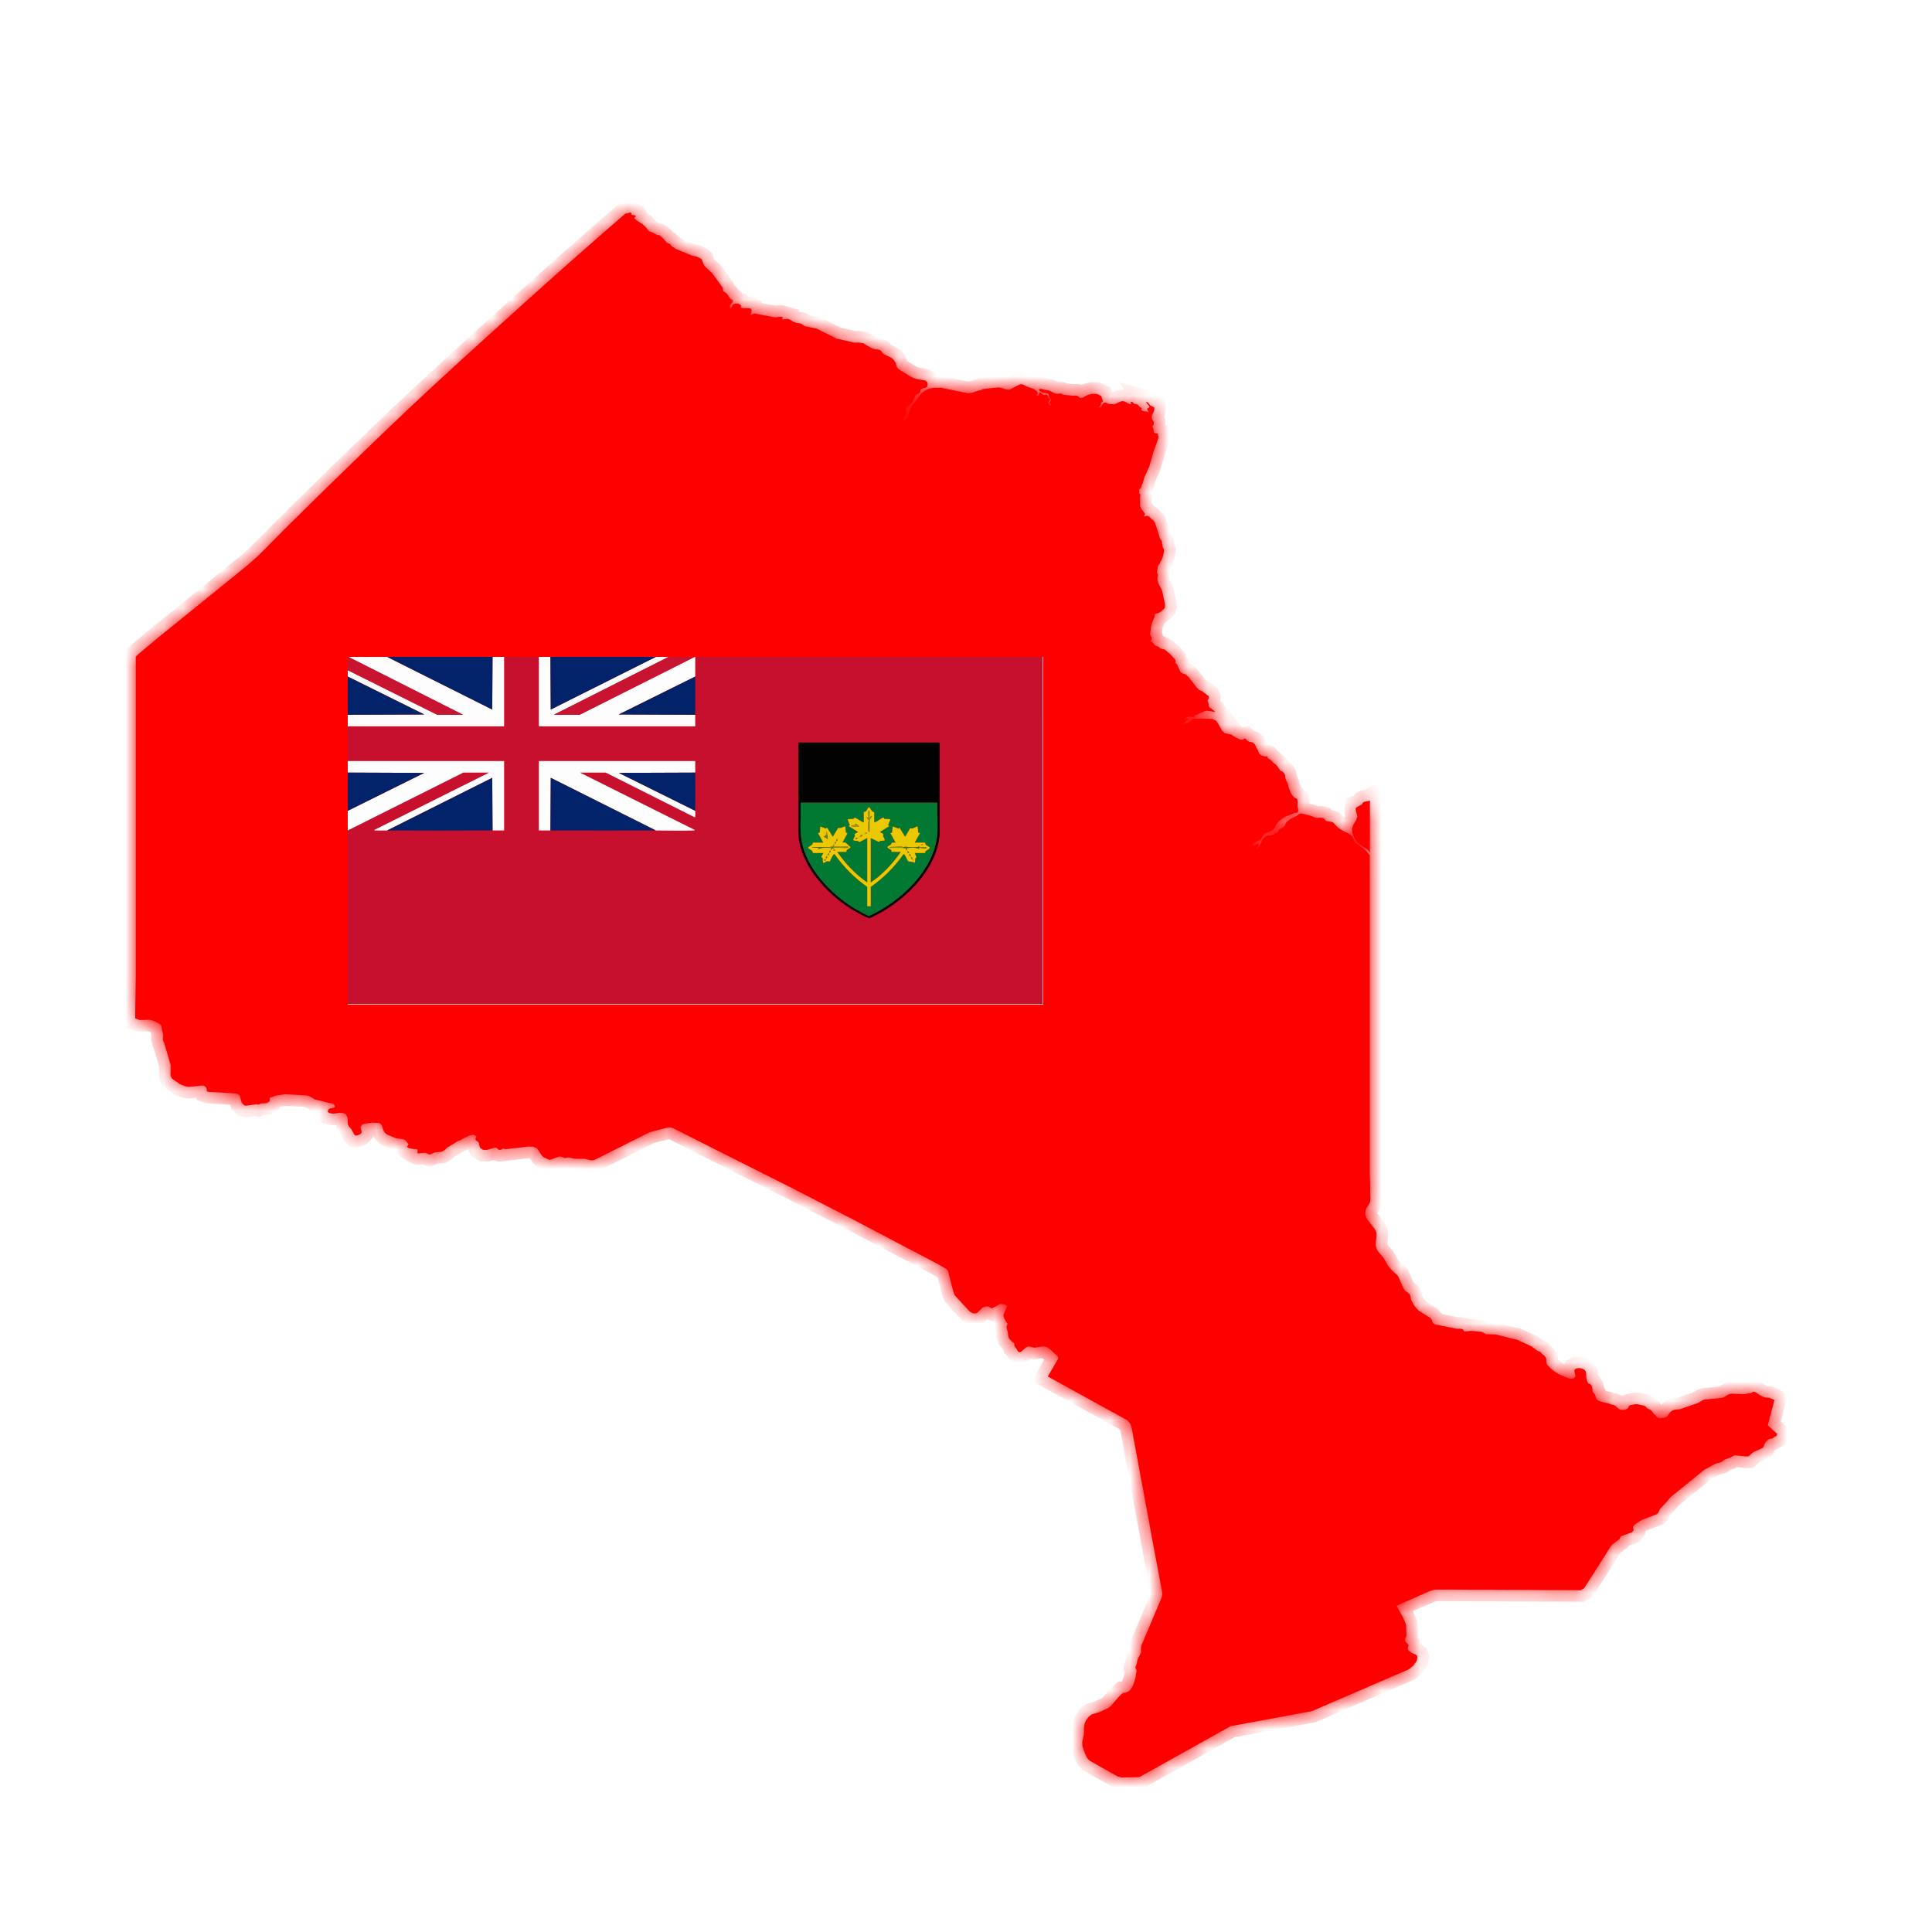 <?xml version="1.0" encoding="utf-8"?>
<svg xmlns="http://www.w3.org/2000/svg" fill="none" height="100" viewBox="0 0 100 100" width="100">
<g filter="url(#filter0_d_32_2218)">
<mask fill="white" id="path-1-inside-1_32_2218">
<path clip-rule="evenodd" d="M70.07 42.3L70.162 42.472L70.299 42.645L70.804 42.991L70.874 43.089L70.906 43.148V40.427L70.86 40.454L70.618 40.5L70.559 40.529L70.468 40.656L70.395 40.686L70.213 40.791L70.186 40.797L70.17 40.867L70.175 40.962L70.197 41.054L70.226 41.118L70.256 41.264L70.197 41.437L70.043 41.697L69.979 41.902L69.998 42.108L70.067 42.302L70.07 42.3ZM92 73.234L91.868 73.113L91.715 72.969L91.613 72.877L91.5 72.769L91.54 72.618L91.592 72.426L91.651 72.202L91.723 71.924L91.78 71.707L91.809 71.594L91.844 71.467L91.831 71.456L91.584 71.353L91.39 71.34L91.224 71.283L91.06 71.197L90.909 71.086L90.823 71.043H90.734L90.708 71.056L90.657 71.097L90.63 71.113L90.606 71.118H90.536L90.286 71.164L89.622 71.137L89.504 71.161L89.391 71.216L89.267 71.297L89.152 71.351L88.209 71.448L88.099 71.491L87.897 71.615L86.946 71.942L86.688 71.964L86.578 71.999L86.481 72.067L86.39 72.169L86.296 72.31L86.258 72.348L86.199 72.38L85.93 72.413L85.871 72.405L85.815 72.383L85.764 72.348L85.638 72.207L85.587 72.175L85.57 72.134L85.53 72.08L85.45 71.994L85.409 71.964L85.288 71.902L85.245 71.894L85.189 71.807L85.084 71.756L84.762 71.683H84.652L84.372 71.732L84.351 71.743L84.321 71.767L84.305 71.794L84.278 71.856L84.265 71.878L84.222 71.913L84.106 71.964L84.055 71.975H83.999L83.883 71.967L83.832 71.951L83.784 71.918L83.692 71.84L83.644 71.815L83.636 71.775L83.604 71.769L83.518 71.718L83.488 71.71L83.397 71.697L83.244 71.637L82.849 71.548L82.741 71.499L82.682 71.461L82.639 71.418L82.61 71.361L82.564 71.213L82.54 71.167L82.467 71.078L82.432 71.007L82.416 70.853L82.4 70.772L82.365 70.702L82.322 70.653L82.268 70.624L82.207 70.605L82.161 70.507L82.126 70.41L82.107 70.308L82.096 70.081L82.075 69.989L82.029 69.918L81.946 69.864L81.787 69.818L81.701 69.813L81.599 69.829L81.573 69.843L81.513 69.875L81.487 69.954L81.497 70.021L81.516 70.102L81.535 70.18V70.245L81.46 70.335L81.347 70.364L81.226 70.353L81.132 70.324L80.971 70.251L80.801 70.18L80.635 70.102L80.482 70.005L80.382 69.926L80.277 69.84L80.178 69.745L80.089 69.645L80.046 69.551L80.038 69.464V69.372L80.019 69.281L79.947 69.181L79.831 69.094L79.783 69.04L79.737 68.983L79.676 68.959L79.573 68.91L79.531 68.883L79.281 68.694L78.51 68.34L78.405 68.321H78.413L78.249 68.286L77.438 68.073L76.93 68.059L76.664 67.935L76.121 67.883L75.919 67.918H75.807L75.758 67.867L75.707 67.8L75.594 67.775H75.393L74.283 67.556L74.178 67.502L74.133 67.41L74.106 67.302L74.036 67.221L73.477 66.87L73.311 66.716L73.179 66.546L73.066 66.338L73.026 66.224L73.01 66.108L72.975 66.005L72.891 65.927L72.733 65.811L72.639 65.667L72.362 65.049L72.195 64.889L72.007 64.708L71.838 64.505L71.701 64.254L71.575 64.059L71.414 63.881L71.271 63.689L71.204 63.457L71.212 63.297L71.231 63.135L71.247 62.973L71.239 62.808L71.212 62.716L71.169 62.635L71.115 62.56L71.059 62.489L70.968 62.373L70.874 62.243L70.766 62.108L70.696 61.973L70.659 61.795L70.688 61.627L70.763 61.473L70.86 61.333L70.917 61.2L70.933 61.038L70.927 60.865L70.919 60.708V60.438V60.303L70.914 60.168L70.9 59.873V43.267L70.704 43.037L70.266 42.689L70.194 42.659L70.143 42.608L69.987 42.289L69.823 42.159L69.442 41.964L69.256 41.835L69.001 41.572L68.907 41.54L68.668 41.505L68.617 41.475L68.549 41.391L68.501 41.351L68.388 41.324L68.138 41.335L68.026 41.3L67.915 41.248L67.367 41.105L67.265 41.116L67.093 41.251L66.792 41.391L66.623 41.524L66.545 41.616L66.513 41.713L66.47 41.775L66.204 41.951L66.177 41.994L66.153 42.045L66.123 42.089L66.078 42.108L66.032 42.116L65.898 42.2L65.796 42.237L65.578 42.254L65.478 42.297L65.355 42.448L65.196 42.805L65.057 42.924L65.03 42.889L65.124 42.797L65.14 42.775V42.729L65.126 42.686L65.102 42.667L65.019 42.727L64.947 42.754L64.807 42.775L64.858 42.686L64.92 42.616L64.992 42.564L65.229 42.464L65.266 42.424L65.376 42.24L65.425 42.183L65.516 42.121L65.814 41.997L65.898 41.945L65.927 41.916L65.968 41.864L65.994 41.813L66.043 41.697L66.064 41.656L66.212 41.494L66.379 41.359L66.559 41.254L67.026 41.075L67.117 41.065L67.187 41.027L67.198 40.935L67.158 40.729L67.163 40.5L67.147 40.375L67.091 40.321L67.013 40.292L66.935 40.221L66.868 40.135L66.822 40.062L66.698 39.757L66.661 39.581L66.553 39.348L66.516 39.24V39.175L66.518 39.14L66.513 39.102L66.473 39.035L66.395 38.949L66.349 38.919L66.303 38.908L66.258 38.865L66.121 38.67L66.061 38.602L65.914 38.486L65.798 38.359L65.763 38.33L65.615 38.235L65.607 38.216V38.176L65.589 38.157L65.564 38.148L65.505 38.157H65.478L65.274 38.092L65.18 38.022L65.14 37.913L65.126 37.859L65.03 37.705L64.968 37.557L64.944 37.514L64.847 37.443L64.624 37.378L64.538 37.311L64.452 37.224L64.393 37.238L64.326 37.284L64.213 37.292L63.901 37.138L63.748 37.027L63.404 36.954L63.257 36.824L63.066 36.478L62.953 36.316L62.762 36.211L61.803 36.197L61.703 36.227L61.548 36.376L61.451 36.43L61.346 36.459H61.244L61.373 36.314L61.497 36.203L61.472 36.162L61.432 36.192L61.392 36.214L61.303 36.238L61.386 36.165L61.502 36.103L61.617 36.076L61.703 36.108L61.773 36.149L61.814 36.108L61.849 36.014L61.905 36.005L62.375 35.803L62.477 35.787L62.896 35.857L62.848 35.797L62.679 35.66L62.628 35.633L62.582 35.587L62.534 35.352L62.499 35.262L62.558 35.162L62.574 35.084L62.544 35.019L62.209 34.768L62.074 34.716L61.948 34.592L61.518 34.041L61.373 33.914L61.231 33.862L61.102 33.781L60.932 33.408L60.825 33.295L60.862 33.219L60.817 33.13L60.596 32.884L60.32 32.649L60.258 32.611L60.07 32.568L60.04 32.544L60.005 32.509L59.965 32.473L59.801 32.419L59.645 32.244L59.538 32.187L59.6 32.13L59.613 32.054L59.592 31.974L59.554 31.903L59.53 31.828L59.586 31.398L59.635 31.225L59.766 30.89L59.748 30.822L59.799 30.774L59.879 30.747L59.949 30.736L60 30.714L60.199 30.566L60.288 30.46L60.304 30.395L60.298 30.279L60.164 29.628L60.108 29.474L59.987 29.263L59.949 29.168L59.919 29.066L59.903 28.971L59.911 28.885L59.93 28.798V28.712L59.874 28.631L59.901 28.528L59.919 28.385L59.949 28.258L60.003 28.204L60.156 27.914L60.183 27.839L60.234 27.612L60.253 27.463L60.226 27.396L60.185 27.331L60.137 27.041L60.113 26.977L60.04 26.866L59.777 26.044L59.721 25.963L59.487 25.75L59.447 25.723L59.398 25.706H59.342L59.296 25.728L59.25 25.736L59.202 25.709L59.261 25.636L59.25 25.566L59.095 25.363L59.052 25.293L59.022 25.217L59.009 25.128V24.742L59.025 24.626L59.017 24.569L58.968 24.544L58.976 24.515L58.955 24.355L58.979 24.32L59.052 24.25L59.068 24.22L59.076 24.158L59.151 24.004L59.229 23.709L59.484 23.153L59.71 22.369L59.949 21.696L59.962 21.572L59.922 21.458L59.885 21.434L59.782 21.423L59.739 21.399L59.726 21.361L59.686 21.164L59.67 21.137L59.659 21.107L59.654 21.067L59.661 21.034L59.68 21.02L59.699 21.01L59.707 20.991L59.713 20.929L59.721 20.888V20.848L59.632 20.688L59.613 20.591L59.629 20.494L59.718 20.302L59.75 20.186L59.737 20.083L59.554 19.999L59.414 19.829L59.312 19.799L59.382 19.907L59.471 19.999L59.495 20.08L59.366 20.156L59.438 20.291L59.452 20.35L59.393 20.307L59.318 20.299L59.154 20.275L59.084 20.231L59.07 20.199L59.078 20.172L59.089 20.145L59.084 20.115L59.062 20.096L59.014 20.08L58.987 20.056L58.936 19.994L58.888 19.95L58.829 19.926L58.745 19.918L58.7 19.894L58.654 19.842L58.595 19.796H58.522L58.53 19.823L58.541 19.888L58.549 19.915L58.444 19.91L58.235 19.791L58.125 19.761L58.012 19.78L57.708 19.915L57.638 19.926L57.426 19.915L57.359 19.899L57.23 19.84H57.171L57.088 19.899L56.961 20.085L56.867 20.11L56.967 19.967L56.98 19.934L56.996 19.858L57.034 19.818L57.071 19.791L57.088 19.759L56.993 19.491L56.77 19.386H56.507L56.308 19.44L56.026 19.583L55.916 19.599L55.881 19.583L55.795 19.507L55.747 19.483L55.693 19.475L55.521 19.483L55.038 19.429L54.935 19.377L54.879 19.367L54.696 19.383L54.626 19.367L54.32 19.223L53.853 19.123L53.756 19.172L53.858 19.267L53.914 19.302L53.982 19.331L54.154 19.35L54.248 19.375L54.288 19.426L54.296 19.521L54.318 19.585L54.39 19.699L54.385 19.75L54.344 19.804L54.331 19.869L54.401 19.953L54.377 19.991L54.325 19.95L54.288 19.907L54.264 19.856V19.791L54.325 19.71L54.352 19.661L54.331 19.64L54.285 19.621L54.261 19.572L54.242 19.513L54.215 19.459L54.167 19.423L54.116 19.429L54.065 19.442H54.006L53.957 19.407L53.917 19.361L53.871 19.326H53.812L53.796 19.356L53.764 19.459L53.74 19.483L53.659 19.467L53.675 19.426L53.71 19.358L53.686 19.269L53.533 19.145L53.151 19.01L52.974 18.915L52.872 18.886L52.756 18.91L52.259 19.167L52.181 19.172L52.044 19.15L51.789 19.064L51.652 19.056L50.859 19.142L50.768 19.196L50.612 19.226L50.311 19.334L50.078 19.353L48.715 19.069L48.278 19.075L48.065 19.126L47.864 19.223L47.684 19.369L47.17 20.05L47.12 20.153L46.999 20.531L46.94 20.64L46.848 20.737L46.792 20.758L46.786 20.699L46.843 20.548L46.913 20.402L46.926 20.366L46.918 20.321L46.88 20.242L46.872 20.21L46.913 20.115L47.181 19.877L47.238 19.783L47.329 19.572L47.391 19.467L47.439 19.421L47.552 19.372L47.6 19.334L47.63 19.283L47.651 19.183L47.689 19.134L47.788 19.091L47.899 19.078L47.987 19.026L48.022 18.878L47.982 18.753L47.883 18.694L47.423 18.613L47.189 18.526L46.555 18.137L46.448 18.042L46.399 17.934L46.375 17.81L46.308 17.694L46.225 17.594L46.142 17.521L45.771 17.348L45.679 17.264L45.612 17.17L45.54 17.118L45.451 17.097L45.33 17.086L45.102 17.018L44.688 16.77L44.465 16.732L44.231 16.737L43.301 16.526L42.256 16.005L41.767 15.91L41.622 15.867L41.483 15.764L41.399 15.737L41.238 15.716L41.08 15.664L40.843 15.521L40.76 15.502L40.523 15.537L40.464 15.502L40.491 15.486L40.505 15.47L40.51 15.451L40.523 15.424L40.416 15.394L40.104 15.424L39.046 15.229L38.844 15.31L38.906 15.083L38.884 14.989L38.774 14.951H38.444L38.342 14.91L38.355 14.808L38.288 14.748L38.186 14.718L38.086 14.71L37.968 14.74L37.909 14.813L37.869 14.905L37.807 14.989L37.794 14.902L37.775 14.826L37.896 14.664L37.917 14.627L37.925 14.54L37.898 14.51L37.847 14.494L37.788 14.448L37.673 14.264L37.581 14.159L37.485 14.113L37.436 14.075L37.417 13.994L37.412 13.913L37.399 13.878L36.858 13.135L36.498 12.802L36.437 12.721L36.361 12.524L36.348 12.502L36.332 12.435L36.292 12.397L36.071 12.286L35.827 12.235L34.975 11.881L34.752 11.724L34.722 11.686L34.698 11.649L34.663 11.619L34.599 11.608L34.561 11.592L34.462 11.505L34.341 11.357L34.22 11.24L34.105 11.165H34.024L33.763 11.027L33.616 10.981L33.546 10.913L33.435 10.77L33.282 10.622L32.96 10.414L32.82 10.289L32.909 10.203L32.882 10.154L32.801 10.132H32.721L32.699 10.111L32.675 10.032L32.656 10.008L32.608 10L32.565 10.014L32.484 10.049H32.38L31.222 11.051L30.195 11.954L29.174 12.854L28.156 13.762L26.724 15.051L25.294 16.343L23.87 17.637L22.449 18.942L21.192 20.115L19.942 21.304L18.701 22.502L17.462 23.704L16.772 24.377L16.081 25.055L15.394 25.734L14.706 26.412L14.238 26.885L13.768 27.363L13.295 27.828L12.803 28.26L11.842 29.041L10.88 29.822L9.918 30.601L8.956 31.379L8.744 31.549L8.319 31.892L8.107 32.068L7.639 32.46L7.406 32.654L7.172 32.849L7.027 32.984V33.29V35.462V39.775V49.583L7.021 49.974L7.016 50.366L7.008 50.842L7 51.463V51.712L7.234 51.796L7.725 51.782L7.957 51.839L8.241 51.982L8.311 52.034L8.36 52.12L8.389 52.336L8.427 52.455L8.446 52.555L8.427 52.79L8.456 52.898L8.505 53.004L8.66 53.533L8.832 54.123V54.398L8.83 54.504L8.824 54.604L8.832 54.69L8.87 54.782L8.921 54.842L9.313 55.117L9.614 55.233L9.775 55.255L10.463 55.185L10.541 55.196L10.576 55.212L10.616 55.239L10.651 55.271L10.681 55.306L10.692 55.347L10.705 55.458L10.71 55.487L10.788 55.514L11.594 55.56L12.247 55.598L12.406 55.698L12.513 56.087L12.64 56.214L12.728 56.23L13.301 56.152L13.368 56.179L13.505 56.117L13.811 56.095L13.94 56.017L13.972 55.936L13.967 55.86L13.975 55.806L14.115 55.771L14.241 55.717L14.765 55.636L15.281 55.666L15.901 55.701L16.001 55.731L16.291 55.901L16.939 56.066L17.256 56.13L17.331 56.22L17.341 56.306L17.264 56.333L17.081 56.374L17 56.412L16.965 56.533L17.027 56.609L17.137 56.628L17.221 56.647L17.573 56.601L17.75 56.606L17.898 56.671L17.965 56.79L17.994 56.876V57.09L18.013 57.214L18.059 57.301L18.196 57.463L18.333 57.722L18.384 57.776H18.457L18.561 57.741L18.661 57.69L18.712 57.636V57.528L18.672 57.422L18.666 57.314L18.755 57.206L18.846 57.163L19.273 57.109L19.617 57.128L19.727 57.19L19.784 57.303L19.819 57.438L19.875 57.568L19.94 57.644L20.007 57.703L20.082 57.747L20.512 57.917L20.867 57.963L20.953 58.003L21.02 58.063L21.149 58.225L21.066 58.36L21.162 58.433L21.463 58.476H21.552L21.581 58.484L21.619 58.525V58.576L21.603 58.63L21.595 58.673L21.646 58.698L22.003 58.671L22.095 58.695L22.172 58.738L22.248 58.76L22.503 58.649L22.866 58.614L23.024 58.52L23.164 58.39L23.704 58.06L23.879 57.987L23.962 57.938L24.308 57.766L24.51 57.728L24.644 57.803L24.655 57.852L24.609 57.914V57.963L24.634 58.028L24.669 58.057L24.712 58.076L24.76 58.114L24.797 58.187L24.824 58.344L24.865 58.43L25.012 58.517H25.214L25.582 58.414L25.681 58.406L25.733 58.441L25.781 58.49L25.861 58.517H25.904L26.025 58.463L26.071 58.452L26.101 58.463L26.125 58.476L26.154 58.484L27.347 58.344L27.584 58.352L27.777 58.425L27.826 58.479L28.04 58.8L28.091 58.857L28.153 58.903L28.398 59.022L28.47 59.03L28.876 58.884L28.967 58.865H29.04L29.11 58.884L29.198 58.925L29.247 58.938L29.387 58.911H29.478L29.736 58.974L30.125 58.982H30.273L30.579 59.057L30.674 59.063L30.767 59.038L31.154 58.844L31.767 58.536L32.546 58.144L33.046 57.895L33.616 57.609L33.876 57.536L34.575 57.357L34.704 57.352L34.822 57.387L35.59 57.774L36.356 58.16L37.122 58.547L37.888 58.93L38.653 59.317L39.419 59.7L40.185 60.087L40.951 60.471L41.378 60.692L41.808 60.911L42.235 61.133L42.662 61.352L43.089 61.571L43.517 61.792L43.944 62.011L44.371 62.233L44.881 62.503L45.395 62.773L45.905 63.041L46.416 63.311L46.923 63.578L47.437 63.846L47.947 64.114L48.458 64.384L48.525 64.419L48.592 64.457L48.656 64.495L48.858 64.608L48.989 64.684L49.051 64.765L49.089 64.873L49.167 65.17L49.245 65.47L49.363 65.927L49.422 66.048L49.747 66.403L50.174 66.865L50.268 66.935L50.373 66.978L50.491 66.984L50.572 66.957L50.629 66.908L50.682 66.848L50.752 66.789L50.854 66.675L50.991 66.629L51.144 66.616L51.335 66.724L51.593 66.594L51.776 66.492L51.977 66.516L52.13 66.592L51.932 67.073L51.977 67.243L52.055 67.373L52.149 67.513L52.12 67.616L52.093 67.686L52.114 67.781L52.144 67.878L52.173 68.013V68.083L52.184 68.148L52.224 68.27L52.351 68.421L52.493 68.524L52.52 68.708L52.544 68.727L52.595 68.783L52.676 68.927L52.724 68.978L52.794 68.991L52.861 68.959L53.098 68.751L53.165 68.71L53.235 68.691L53.323 68.705L53.533 68.756L53.949 68.691L54.159 68.71L54.355 68.84L54.589 69.062L54.656 69.116L54.728 69.186L54.774 69.264L54.761 69.34L54.581 69.651L54.393 69.972L54.234 70.245L54.578 70.437L55.046 70.694L55.849 71.137L56.585 71.543L57.646 72.126L58.342 72.51L58.509 72.699L58.576 72.907L58.772 73.975L58.968 75.042L59.167 76.107L59.363 77.166L59.557 78.226L59.753 79.282L59.952 80.336L60.148 81.387L60.156 81.442V81.563L60.124 81.698L59.992 82.009L59.86 82.32L59.729 82.628L59.6 82.939L59.468 83.247L59.336 83.558L59.205 83.868L59.073 84.176L59.054 84.347L59.06 84.514L58.995 84.674L58.904 84.833L58.855 85.009L58.842 85.106L58.783 85.249L58.77 85.333L58.818 85.433L58.829 85.471V85.525L58.804 85.617L58.778 85.825L58.665 86.184L58.603 86.317L58.509 86.46L58.399 86.555L58.264 86.609L58.119 86.625L57.915 86.817L57.483 87.317L57.348 87.414L56.897 87.622L56.502 87.741L56.341 87.871L56.22 88.033L56.142 88.192L56.112 88.387L56.099 88.803L56.016 89.146L56.024 89.373L56.161 89.768L56.268 89.987L56.386 90.124L56.733 90.319L57.217 90.592L57.845 90.946L58.025 91L58.904 90.987L59.011 90.962L59.597 90.635L60.183 90.308L60.769 89.981L61.354 89.654L61.94 89.327L62.526 89L63.111 88.673L63.697 88.346L64.224 88.249L64.75 88.152L65.277 88.054L65.804 87.957L66.33 87.86L66.792 87.776L66.854 87.763L67.381 87.665L67.905 87.568L68.531 87.298L69.157 87.027L69.783 86.757L69.882 86.714L70.409 86.487L71.035 86.217L72.29 85.676L72.916 85.406L73.147 85.219L73.327 84.976L73.367 84.774L73.34 84.687L73.251 84.625L73.157 84.595L73.061 84.547L72.959 84.474L72.902 84.42L72.862 84.363L72.878 84.257L72.905 84.184L72.899 84.141L72.87 84.098L72.824 84.055L72.768 83.993L72.738 83.949L72.73 83.901V83.83L72.746 83.779L72.77 83.739L72.787 83.698L72.795 83.633V83.579L72.778 83.13L72.76 83.044L72.623 82.722L72.287 82.112L72.674 81.939L73.216 81.701L74.014 81.35L74.27 81.277H75.213L76.156 81.285H77.099L78.042 81.293H78.982L79.925 81.301H80.868L81.812 81.309L81.833 81.296L81.857 81.282L81.879 81.271L81.949 81.233L81.97 81.22L81.994 81.206L82.169 80.933L82.344 80.658L82.696 80.109L82.87 79.834L83.045 79.558L83.217 79.282L83.394 79.007L83.493 78.909L83.819 78.666L83.843 78.634L83.856 78.593L83.872 78.555L83.91 78.515L83.953 78.496L84.404 78.334L84.488 78.293L84.555 78.207V78.18L84.52 78.058V78.023L84.635 77.893L84.971 77.674L85.659 77.412L85.775 77.366L85.834 77.299L85.874 77.212L85.933 77.082L86.094 76.92L86.242 76.766L86.468 76.493L86.965 76.091L87.462 75.685L87.927 75.307L88.22 75.069L88.795 74.758L89.015 74.707L89.085 74.68L89.265 74.553L89.332 74.521L89.571 74.442L89.719 74.353L89.789 74.331H89.861L90.38 74.385H90.498L90.743 74.166L91.172 73.975L91.261 73.921L91.299 73.853L91.326 73.75L91.393 73.642L91.476 73.55L91.554 73.496L91.594 73.48L91.721 73.461L91.766 73.44L91.863 73.372L91.876 73.356L91.925 73.34L91.989 73.275L91.957 73.242L92 73.234Z" fill-rule="evenodd"/>
</mask>
<path clip-rule="evenodd" d="M70.07 42.3L70.162 42.472L70.299 42.645L70.804 42.991L70.874 43.089L70.906 43.148V40.427L70.86 40.454L70.618 40.5L70.559 40.529L70.468 40.656L70.395 40.686L70.213 40.791L70.186 40.797L70.17 40.867L70.175 40.962L70.197 41.054L70.226 41.118L70.256 41.264L70.197 41.437L70.043 41.697L69.979 41.902L69.998 42.108L70.067 42.302L70.07 42.3ZM92 73.234L91.868 73.113L91.715 72.969L91.613 72.877L91.5 72.769L91.54 72.618L91.592 72.426L91.651 72.202L91.723 71.924L91.78 71.707L91.809 71.594L91.844 71.467L91.831 71.456L91.584 71.353L91.39 71.34L91.224 71.283L91.06 71.197L90.909 71.086L90.823 71.043H90.734L90.708 71.056L90.657 71.097L90.63 71.113L90.606 71.118H90.536L90.286 71.164L89.622 71.137L89.504 71.161L89.391 71.216L89.267 71.297L89.152 71.351L88.209 71.448L88.099 71.491L87.897 71.615L86.946 71.942L86.688 71.964L86.578 71.999L86.481 72.067L86.39 72.169L86.296 72.31L86.258 72.348L86.199 72.38L85.93 72.413L85.871 72.405L85.815 72.383L85.764 72.348L85.638 72.207L85.587 72.175L85.57 72.134L85.53 72.08L85.45 71.994L85.409 71.964L85.288 71.902L85.245 71.894L85.189 71.807L85.084 71.756L84.762 71.683H84.652L84.372 71.732L84.351 71.743L84.321 71.767L84.305 71.794L84.278 71.856L84.265 71.878L84.222 71.913L84.106 71.964L84.055 71.975H83.999L83.883 71.967L83.832 71.951L83.784 71.918L83.692 71.84L83.644 71.815L83.636 71.775L83.604 71.769L83.518 71.718L83.488 71.71L83.397 71.697L83.244 71.637L82.849 71.548L82.741 71.499L82.682 71.461L82.639 71.418L82.61 71.361L82.564 71.213L82.54 71.167L82.467 71.078L82.432 71.007L82.416 70.853L82.4 70.772L82.365 70.702L82.322 70.653L82.268 70.624L82.207 70.605L82.161 70.507L82.126 70.41L82.107 70.308L82.096 70.081L82.075 69.989L82.029 69.918L81.946 69.864L81.787 69.818L81.701 69.813L81.599 69.829L81.573 69.843L81.513 69.875L81.487 69.954L81.497 70.021L81.516 70.102L81.535 70.18V70.245L81.46 70.335L81.347 70.364L81.226 70.353L81.132 70.324L80.971 70.251L80.801 70.18L80.635 70.102L80.482 70.005L80.382 69.926L80.277 69.84L80.178 69.745L80.089 69.645L80.046 69.551L80.038 69.464V69.372L80.019 69.281L79.947 69.181L79.831 69.094L79.783 69.04L79.737 68.983L79.676 68.959L79.573 68.91L79.531 68.883L79.281 68.694L78.51 68.34L78.405 68.321H78.413L78.249 68.286L77.438 68.073L76.93 68.059L76.664 67.935L76.121 67.883L75.919 67.918H75.807L75.758 67.867L75.707 67.8L75.594 67.775H75.393L74.283 67.556L74.178 67.502L74.133 67.41L74.106 67.302L74.036 67.221L73.477 66.87L73.311 66.716L73.179 66.546L73.066 66.338L73.026 66.224L73.01 66.108L72.975 66.005L72.891 65.927L72.733 65.811L72.639 65.667L72.362 65.049L72.195 64.889L72.007 64.708L71.838 64.505L71.701 64.254L71.575 64.059L71.414 63.881L71.271 63.689L71.204 63.457L71.212 63.297L71.231 63.135L71.247 62.973L71.239 62.808L71.212 62.716L71.169 62.635L71.115 62.56L71.059 62.489L70.968 62.373L70.874 62.243L70.766 62.108L70.696 61.973L70.659 61.795L70.688 61.627L70.763 61.473L70.86 61.333L70.917 61.2L70.933 61.038L70.927 60.865L70.919 60.708V60.438V60.303L70.914 60.168L70.9 59.873V43.267L70.704 43.037L70.266 42.689L70.194 42.659L70.143 42.608L69.987 42.289L69.823 42.159L69.442 41.964L69.256 41.835L69.001 41.572L68.907 41.54L68.668 41.505L68.617 41.475L68.549 41.391L68.501 41.351L68.388 41.324L68.138 41.335L68.026 41.3L67.915 41.248L67.367 41.105L67.265 41.116L67.093 41.251L66.792 41.391L66.623 41.524L66.545 41.616L66.513 41.713L66.47 41.775L66.204 41.951L66.177 41.994L66.153 42.045L66.123 42.089L66.078 42.108L66.032 42.116L65.898 42.2L65.796 42.237L65.578 42.254L65.478 42.297L65.355 42.448L65.196 42.805L65.057 42.924L65.03 42.889L65.124 42.797L65.14 42.775V42.729L65.126 42.686L65.102 42.667L65.019 42.727L64.947 42.754L64.807 42.775L64.858 42.686L64.92 42.616L64.992 42.564L65.229 42.464L65.266 42.424L65.376 42.24L65.425 42.183L65.516 42.121L65.814 41.997L65.898 41.945L65.927 41.916L65.968 41.864L65.994 41.813L66.043 41.697L66.064 41.656L66.212 41.494L66.379 41.359L66.559 41.254L67.026 41.075L67.117 41.065L67.187 41.027L67.198 40.935L67.158 40.729L67.163 40.5L67.147 40.375L67.091 40.321L67.013 40.292L66.935 40.221L66.868 40.135L66.822 40.062L66.698 39.757L66.661 39.581L66.553 39.348L66.516 39.24V39.175L66.518 39.14L66.513 39.102L66.473 39.035L66.395 38.949L66.349 38.919L66.303 38.908L66.258 38.865L66.121 38.67L66.061 38.602L65.914 38.486L65.798 38.359L65.763 38.33L65.615 38.235L65.607 38.216V38.176L65.589 38.157L65.564 38.148L65.505 38.157H65.478L65.274 38.092L65.18 38.022L65.14 37.913L65.126 37.859L65.03 37.705L64.968 37.557L64.944 37.514L64.847 37.443L64.624 37.378L64.538 37.311L64.452 37.224L64.393 37.238L64.326 37.284L64.213 37.292L63.901 37.138L63.748 37.027L63.404 36.954L63.257 36.824L63.066 36.478L62.953 36.316L62.762 36.211L61.803 36.197L61.703 36.227L61.548 36.376L61.451 36.43L61.346 36.459H61.244L61.373 36.314L61.497 36.203L61.472 36.162L61.432 36.192L61.392 36.214L61.303 36.238L61.386 36.165L61.502 36.103L61.617 36.076L61.703 36.108L61.773 36.149L61.814 36.108L61.849 36.014L61.905 36.005L62.375 35.803L62.477 35.787L62.896 35.857L62.848 35.797L62.679 35.66L62.628 35.633L62.582 35.587L62.534 35.352L62.499 35.262L62.558 35.162L62.574 35.084L62.544 35.019L62.209 34.768L62.074 34.716L61.948 34.592L61.518 34.041L61.373 33.914L61.231 33.862L61.102 33.781L60.932 33.408L60.825 33.295L60.862 33.219L60.817 33.13L60.596 32.884L60.32 32.649L60.258 32.611L60.07 32.568L60.04 32.544L60.005 32.509L59.965 32.473L59.801 32.419L59.645 32.244L59.538 32.187L59.6 32.13L59.613 32.054L59.592 31.974L59.554 31.903L59.53 31.828L59.586 31.398L59.635 31.225L59.766 30.89L59.748 30.822L59.799 30.774L59.879 30.747L59.949 30.736L60 30.714L60.199 30.566L60.288 30.46L60.304 30.395L60.298 30.279L60.164 29.628L60.108 29.474L59.987 29.263L59.949 29.168L59.919 29.066L59.903 28.971L59.911 28.885L59.93 28.798V28.712L59.874 28.631L59.901 28.528L59.919 28.385L59.949 28.258L60.003 28.204L60.156 27.914L60.183 27.839L60.234 27.612L60.253 27.463L60.226 27.396L60.185 27.331L60.137 27.041L60.113 26.977L60.04 26.866L59.777 26.044L59.721 25.963L59.487 25.75L59.447 25.723L59.398 25.706H59.342L59.296 25.728L59.25 25.736L59.202 25.709L59.261 25.636L59.25 25.566L59.095 25.363L59.052 25.293L59.022 25.217L59.009 25.128V24.742L59.025 24.626L59.017 24.569L58.968 24.544L58.976 24.515L58.955 24.355L58.979 24.32L59.052 24.25L59.068 24.22L59.076 24.158L59.151 24.004L59.229 23.709L59.484 23.153L59.71 22.369L59.949 21.696L59.962 21.572L59.922 21.458L59.885 21.434L59.782 21.423L59.739 21.399L59.726 21.361L59.686 21.164L59.67 21.137L59.659 21.107L59.654 21.067L59.661 21.034L59.68 21.02L59.699 21.01L59.707 20.991L59.713 20.929L59.721 20.888V20.848L59.632 20.688L59.613 20.591L59.629 20.494L59.718 20.302L59.75 20.186L59.737 20.083L59.554 19.999L59.414 19.829L59.312 19.799L59.382 19.907L59.471 19.999L59.495 20.08L59.366 20.156L59.438 20.291L59.452 20.35L59.393 20.307L59.318 20.299L59.154 20.275L59.084 20.231L59.07 20.199L59.078 20.172L59.089 20.145L59.084 20.115L59.062 20.096L59.014 20.08L58.987 20.056L58.936 19.994L58.888 19.95L58.829 19.926L58.745 19.918L58.7 19.894L58.654 19.842L58.595 19.796H58.522L58.53 19.823L58.541 19.888L58.549 19.915L58.444 19.91L58.235 19.791L58.125 19.761L58.012 19.78L57.708 19.915L57.638 19.926L57.426 19.915L57.359 19.899L57.23 19.84H57.171L57.088 19.899L56.961 20.085L56.867 20.11L56.967 19.967L56.98 19.934L56.996 19.858L57.034 19.818L57.071 19.791L57.088 19.759L56.993 19.491L56.77 19.386H56.507L56.308 19.44L56.026 19.583L55.916 19.599L55.881 19.583L55.795 19.507L55.747 19.483L55.693 19.475L55.521 19.483L55.038 19.429L54.935 19.377L54.879 19.367L54.696 19.383L54.626 19.367L54.32 19.223L53.853 19.123L53.756 19.172L53.858 19.267L53.914 19.302L53.982 19.331L54.154 19.35L54.248 19.375L54.288 19.426L54.296 19.521L54.318 19.585L54.39 19.699L54.385 19.75L54.344 19.804L54.331 19.869L54.401 19.953L54.377 19.991L54.325 19.95L54.288 19.907L54.264 19.856V19.791L54.325 19.71L54.352 19.661L54.331 19.64L54.285 19.621L54.261 19.572L54.242 19.513L54.215 19.459L54.167 19.423L54.116 19.429L54.065 19.442H54.006L53.957 19.407L53.917 19.361L53.871 19.326H53.812L53.796 19.356L53.764 19.459L53.74 19.483L53.659 19.467L53.675 19.426L53.71 19.358L53.686 19.269L53.533 19.145L53.151 19.01L52.974 18.915L52.872 18.886L52.756 18.91L52.259 19.167L52.181 19.172L52.044 19.15L51.789 19.064L51.652 19.056L50.859 19.142L50.768 19.196L50.612 19.226L50.311 19.334L50.078 19.353L48.715 19.069L48.278 19.075L48.065 19.126L47.864 19.223L47.684 19.369L47.17 20.05L47.12 20.153L46.999 20.531L46.94 20.64L46.848 20.737L46.792 20.758L46.786 20.699L46.843 20.548L46.913 20.402L46.926 20.366L46.918 20.321L46.88 20.242L46.872 20.21L46.913 20.115L47.181 19.877L47.238 19.783L47.329 19.572L47.391 19.467L47.439 19.421L47.552 19.372L47.6 19.334L47.63 19.283L47.651 19.183L47.689 19.134L47.788 19.091L47.899 19.078L47.987 19.026L48.022 18.878L47.982 18.753L47.883 18.694L47.423 18.613L47.189 18.526L46.555 18.137L46.448 18.042L46.399 17.934L46.375 17.81L46.308 17.694L46.225 17.594L46.142 17.521L45.771 17.348L45.679 17.264L45.612 17.17L45.54 17.118L45.451 17.097L45.33 17.086L45.102 17.018L44.688 16.77L44.465 16.732L44.231 16.737L43.301 16.526L42.256 16.005L41.767 15.91L41.622 15.867L41.483 15.764L41.399 15.737L41.238 15.716L41.08 15.664L40.843 15.521L40.76 15.502L40.523 15.537L40.464 15.502L40.491 15.486L40.505 15.47L40.51 15.451L40.523 15.424L40.416 15.394L40.104 15.424L39.046 15.229L38.844 15.31L38.906 15.083L38.884 14.989L38.774 14.951H38.444L38.342 14.91L38.355 14.808L38.288 14.748L38.186 14.718L38.086 14.71L37.968 14.74L37.909 14.813L37.869 14.905L37.807 14.989L37.794 14.902L37.775 14.826L37.896 14.664L37.917 14.627L37.925 14.54L37.898 14.51L37.847 14.494L37.788 14.448L37.673 14.264L37.581 14.159L37.485 14.113L37.436 14.075L37.417 13.994L37.412 13.913L37.399 13.878L36.858 13.135L36.498 12.802L36.437 12.721L36.361 12.524L36.348 12.502L36.332 12.435L36.292 12.397L36.071 12.286L35.827 12.235L34.975 11.881L34.752 11.724L34.722 11.686L34.698 11.649L34.663 11.619L34.599 11.608L34.561 11.592L34.462 11.505L34.341 11.357L34.22 11.24L34.105 11.165H34.024L33.763 11.027L33.616 10.981L33.546 10.913L33.435 10.77L33.282 10.622L32.96 10.414L32.82 10.289L32.909 10.203L32.882 10.154L32.801 10.132H32.721L32.699 10.111L32.675 10.032L32.656 10.008L32.608 10L32.565 10.014L32.484 10.049H32.38L31.222 11.051L30.195 11.954L29.174 12.854L28.156 13.762L26.724 15.051L25.294 16.343L23.87 17.637L22.449 18.942L21.192 20.115L19.942 21.304L18.701 22.502L17.462 23.704L16.772 24.377L16.081 25.055L15.394 25.734L14.706 26.412L14.238 26.885L13.768 27.363L13.295 27.828L12.803 28.26L11.842 29.041L10.88 29.822L9.918 30.601L8.956 31.379L8.744 31.549L8.319 31.892L8.107 32.068L7.639 32.46L7.406 32.654L7.172 32.849L7.027 32.984V33.29V35.462V39.775V49.583L7.021 49.974L7.016 50.366L7.008 50.842L7 51.463V51.712L7.234 51.796L7.725 51.782L7.957 51.839L8.241 51.982L8.311 52.034L8.36 52.12L8.389 52.336L8.427 52.455L8.446 52.555L8.427 52.79L8.456 52.898L8.505 53.004L8.66 53.533L8.832 54.123V54.398L8.83 54.504L8.824 54.604L8.832 54.69L8.87 54.782L8.921 54.842L9.313 55.117L9.614 55.233L9.775 55.255L10.463 55.185L10.541 55.196L10.576 55.212L10.616 55.239L10.651 55.271L10.681 55.306L10.692 55.347L10.705 55.458L10.71 55.487L10.788 55.514L11.594 55.56L12.247 55.598L12.406 55.698L12.513 56.087L12.64 56.214L12.728 56.23L13.301 56.152L13.368 56.179L13.505 56.117L13.811 56.095L13.94 56.017L13.972 55.936L13.967 55.86L13.975 55.806L14.115 55.771L14.241 55.717L14.765 55.636L15.281 55.666L15.901 55.701L16.001 55.731L16.291 55.901L16.939 56.066L17.256 56.13L17.331 56.22L17.341 56.306L17.264 56.333L17.081 56.374L17 56.412L16.965 56.533L17.027 56.609L17.137 56.628L17.221 56.647L17.573 56.601L17.75 56.606L17.898 56.671L17.965 56.79L17.994 56.876V57.09L18.013 57.214L18.059 57.301L18.196 57.463L18.333 57.722L18.384 57.776H18.457L18.561 57.741L18.661 57.69L18.712 57.636V57.528L18.672 57.422L18.666 57.314L18.755 57.206L18.846 57.163L19.273 57.109L19.617 57.128L19.727 57.19L19.784 57.303L19.819 57.438L19.875 57.568L19.94 57.644L20.007 57.703L20.082 57.747L20.512 57.917L20.867 57.963L20.953 58.003L21.02 58.063L21.149 58.225L21.066 58.36L21.162 58.433L21.463 58.476H21.552L21.581 58.484L21.619 58.525V58.576L21.603 58.63L21.595 58.673L21.646 58.698L22.003 58.671L22.095 58.695L22.172 58.738L22.248 58.76L22.503 58.649L22.866 58.614L23.024 58.52L23.164 58.39L23.704 58.06L23.879 57.987L23.962 57.938L24.308 57.766L24.51 57.728L24.644 57.803L24.655 57.852L24.609 57.914V57.963L24.634 58.028L24.669 58.057L24.712 58.076L24.76 58.114L24.797 58.187L24.824 58.344L24.865 58.43L25.012 58.517H25.214L25.582 58.414L25.681 58.406L25.733 58.441L25.781 58.49L25.861 58.517H25.904L26.025 58.463L26.071 58.452L26.101 58.463L26.125 58.476L26.154 58.484L27.347 58.344L27.584 58.352L27.777 58.425L27.826 58.479L28.04 58.8L28.091 58.857L28.153 58.903L28.398 59.022L28.47 59.03L28.876 58.884L28.967 58.865H29.04L29.11 58.884L29.198 58.925L29.247 58.938L29.387 58.911H29.478L29.736 58.974L30.125 58.982H30.273L30.579 59.057L30.674 59.063L30.767 59.038L31.154 58.844L31.767 58.536L32.546 58.144L33.046 57.895L33.616 57.609L33.876 57.536L34.575 57.357L34.704 57.352L34.822 57.387L35.59 57.774L36.356 58.16L37.122 58.547L37.888 58.93L38.653 59.317L39.419 59.7L40.185 60.087L40.951 60.471L41.378 60.692L41.808 60.911L42.235 61.133L42.662 61.352L43.089 61.571L43.517 61.792L43.944 62.011L44.371 62.233L44.881 62.503L45.395 62.773L45.905 63.041L46.416 63.311L46.923 63.578L47.437 63.846L47.947 64.114L48.458 64.384L48.525 64.419L48.592 64.457L48.656 64.495L48.858 64.608L48.989 64.684L49.051 64.765L49.089 64.873L49.167 65.17L49.245 65.47L49.363 65.927L49.422 66.048L49.747 66.403L50.174 66.865L50.268 66.935L50.373 66.978L50.491 66.984L50.572 66.957L50.629 66.908L50.682 66.848L50.752 66.789L50.854 66.675L50.991 66.629L51.144 66.616L51.335 66.724L51.593 66.594L51.776 66.492L51.977 66.516L52.13 66.592L51.932 67.073L51.977 67.243L52.055 67.373L52.149 67.513L52.12 67.616L52.093 67.686L52.114 67.781L52.144 67.878L52.173 68.013V68.083L52.184 68.148L52.224 68.27L52.351 68.421L52.493 68.524L52.52 68.708L52.544 68.727L52.595 68.783L52.676 68.927L52.724 68.978L52.794 68.991L52.861 68.959L53.098 68.751L53.165 68.71L53.235 68.691L53.323 68.705L53.533 68.756L53.949 68.691L54.159 68.71L54.355 68.84L54.589 69.062L54.656 69.116L54.728 69.186L54.774 69.264L54.761 69.34L54.581 69.651L54.393 69.972L54.234 70.245L54.578 70.437L55.046 70.694L55.849 71.137L56.585 71.543L57.646 72.126L58.342 72.51L58.509 72.699L58.576 72.907L58.772 73.975L58.968 75.042L59.167 76.107L59.363 77.166L59.557 78.226L59.753 79.282L59.952 80.336L60.148 81.387L60.156 81.442V81.563L60.124 81.698L59.992 82.009L59.86 82.32L59.729 82.628L59.6 82.939L59.468 83.247L59.336 83.558L59.205 83.868L59.073 84.176L59.054 84.347L59.06 84.514L58.995 84.674L58.904 84.833L58.855 85.009L58.842 85.106L58.783 85.249L58.77 85.333L58.818 85.433L58.829 85.471V85.525L58.804 85.617L58.778 85.825L58.665 86.184L58.603 86.317L58.509 86.46L58.399 86.555L58.264 86.609L58.119 86.625L57.915 86.817L57.483 87.317L57.348 87.414L56.897 87.622L56.502 87.741L56.341 87.871L56.22 88.033L56.142 88.192L56.112 88.387L56.099 88.803L56.016 89.146L56.024 89.373L56.161 89.768L56.268 89.987L56.386 90.124L56.733 90.319L57.217 90.592L57.845 90.946L58.025 91L58.904 90.987L59.011 90.962L59.597 90.635L60.183 90.308L60.769 89.981L61.354 89.654L61.94 89.327L62.526 89L63.111 88.673L63.697 88.346L64.224 88.249L64.75 88.152L65.277 88.054L65.804 87.957L66.33 87.86L66.792 87.776L66.854 87.763L67.381 87.665L67.905 87.568L68.531 87.298L69.157 87.027L69.783 86.757L69.882 86.714L70.409 86.487L71.035 86.217L72.29 85.676L72.916 85.406L73.147 85.219L73.327 84.976L73.367 84.774L73.34 84.687L73.251 84.625L73.157 84.595L73.061 84.547L72.959 84.474L72.902 84.42L72.862 84.363L72.878 84.257L72.905 84.184L72.899 84.141L72.87 84.098L72.824 84.055L72.768 83.993L72.738 83.949L72.73 83.901V83.83L72.746 83.779L72.77 83.739L72.787 83.698L72.795 83.633V83.579L72.778 83.13L72.76 83.044L72.623 82.722L72.287 82.112L72.674 81.939L73.216 81.701L74.014 81.35L74.27 81.277H75.213L76.156 81.285H77.099L78.042 81.293H78.982L79.925 81.301H80.868L81.812 81.309L81.833 81.296L81.857 81.282L81.879 81.271L81.949 81.233L81.97 81.22L81.994 81.206L82.169 80.933L82.344 80.658L82.696 80.109L82.87 79.834L83.045 79.558L83.217 79.282L83.394 79.007L83.493 78.909L83.819 78.666L83.843 78.634L83.856 78.593L83.872 78.555L83.91 78.515L83.953 78.496L84.404 78.334L84.488 78.293L84.555 78.207V78.18L84.52 78.058V78.023L84.635 77.893L84.971 77.674L85.659 77.412L85.775 77.366L85.834 77.299L85.874 77.212L85.933 77.082L86.094 76.92L86.242 76.766L86.468 76.493L86.965 76.091L87.462 75.685L87.927 75.307L88.22 75.069L88.795 74.758L89.015 74.707L89.085 74.68L89.265 74.553L89.332 74.521L89.571 74.442L89.719 74.353L89.789 74.331H89.861L90.38 74.385H90.498L90.743 74.166L91.172 73.975L91.261 73.921L91.299 73.853L91.326 73.75L91.393 73.642L91.476 73.55L91.554 73.496L91.594 73.48L91.721 73.461L91.766 73.44L91.863 73.372L91.876 73.356L91.925 73.34L91.989 73.275L91.957 73.242L92 73.234Z" fill="#FF0000" fill-rule="evenodd"/>
<path clip-rule="evenodd" d="M70.07 42.3L70.162 42.472L70.299 42.645L70.804 42.991L70.874 43.089L70.906 43.148V40.427L70.86 40.454L70.618 40.5L70.559 40.529L70.468 40.656L70.395 40.686L70.213 40.791L70.186 40.797L70.17 40.867L70.175 40.962L70.197 41.054L70.226 41.118L70.256 41.264L70.197 41.437L70.043 41.697L69.979 41.902L69.998 42.108L70.067 42.302L70.07 42.3ZM92 73.234L91.868 73.113L91.715 72.969L91.613 72.877L91.5 72.769L91.54 72.618L91.592 72.426L91.651 72.202L91.723 71.924L91.78 71.707L91.809 71.594L91.844 71.467L91.831 71.456L91.584 71.353L91.39 71.34L91.224 71.283L91.06 71.197L90.909 71.086L90.823 71.043H90.734L90.708 71.056L90.657 71.097L90.63 71.113L90.606 71.118H90.536L90.286 71.164L89.622 71.137L89.504 71.161L89.391 71.216L89.267 71.297L89.152 71.351L88.209 71.448L88.099 71.491L87.897 71.615L86.946 71.942L86.688 71.964L86.578 71.999L86.481 72.067L86.39 72.169L86.296 72.31L86.258 72.348L86.199 72.38L85.93 72.413L85.871 72.405L85.815 72.383L85.764 72.348L85.638 72.207L85.587 72.175L85.57 72.134L85.53 72.08L85.45 71.994L85.409 71.964L85.288 71.902L85.245 71.894L85.189 71.807L85.084 71.756L84.762 71.683H84.652L84.372 71.732L84.351 71.743L84.321 71.767L84.305 71.794L84.278 71.856L84.265 71.878L84.222 71.913L84.106 71.964L84.055 71.975H83.999L83.883 71.967L83.832 71.951L83.784 71.918L83.692 71.84L83.644 71.815L83.636 71.775L83.604 71.769L83.518 71.718L83.488 71.71L83.397 71.697L83.244 71.637L82.849 71.548L82.741 71.499L82.682 71.461L82.639 71.418L82.61 71.361L82.564 71.213L82.54 71.167L82.467 71.078L82.432 71.007L82.416 70.853L82.4 70.772L82.365 70.702L82.322 70.653L82.268 70.624L82.207 70.605L82.161 70.507L82.126 70.41L82.107 70.308L82.096 70.081L82.075 69.989L82.029 69.918L81.946 69.864L81.787 69.818L81.701 69.813L81.599 69.829L81.573 69.843L81.513 69.875L81.487 69.954L81.497 70.021L81.516 70.102L81.535 70.18V70.245L81.46 70.335L81.347 70.364L81.226 70.353L81.132 70.324L80.971 70.251L80.801 70.18L80.635 70.102L80.482 70.005L80.382 69.926L80.277 69.84L80.178 69.745L80.089 69.645L80.046 69.551L80.038 69.464V69.372L80.019 69.281L79.947 69.181L79.831 69.094L79.783 69.04L79.737 68.983L79.676 68.959L79.573 68.91L79.531 68.883L79.281 68.694L78.51 68.34L78.405 68.321H78.413L78.249 68.286L77.438 68.073L76.93 68.059L76.664 67.935L76.121 67.883L75.919 67.918H75.807L75.758 67.867L75.707 67.8L75.594 67.775H75.393L74.283 67.556L74.178 67.502L74.133 67.41L74.106 67.302L74.036 67.221L73.477 66.87L73.311 66.716L73.179 66.546L73.066 66.338L73.026 66.224L73.01 66.108L72.975 66.005L72.891 65.927L72.733 65.811L72.639 65.667L72.362 65.049L72.195 64.889L72.007 64.708L71.838 64.505L71.701 64.254L71.575 64.059L71.414 63.881L71.271 63.689L71.204 63.457L71.212 63.297L71.231 63.135L71.247 62.973L71.239 62.808L71.212 62.716L71.169 62.635L71.115 62.56L71.059 62.489L70.968 62.373L70.874 62.243L70.766 62.108L70.696 61.973L70.659 61.795L70.688 61.627L70.763 61.473L70.86 61.333L70.917 61.2L70.933 61.038L70.927 60.865L70.919 60.708V60.438V60.303L70.914 60.168L70.9 59.873V43.267L70.704 43.037L70.266 42.689L70.194 42.659L70.143 42.608L69.987 42.289L69.823 42.159L69.442 41.964L69.256 41.835L69.001 41.572L68.907 41.54L68.668 41.505L68.617 41.475L68.549 41.391L68.501 41.351L68.388 41.324L68.138 41.335L68.026 41.3L67.915 41.248L67.367 41.105L67.265 41.116L67.093 41.251L66.792 41.391L66.623 41.524L66.545 41.616L66.513 41.713L66.47 41.775L66.204 41.951L66.177 41.994L66.153 42.045L66.123 42.089L66.078 42.108L66.032 42.116L65.898 42.2L65.796 42.237L65.578 42.254L65.478 42.297L65.355 42.448L65.196 42.805L65.057 42.924L65.03 42.889L65.124 42.797L65.14 42.775V42.729L65.126 42.686L65.102 42.667L65.019 42.727L64.947 42.754L64.807 42.775L64.858 42.686L64.92 42.616L64.992 42.564L65.229 42.464L65.266 42.424L65.376 42.24L65.425 42.183L65.516 42.121L65.814 41.997L65.898 41.945L65.927 41.916L65.968 41.864L65.994 41.813L66.043 41.697L66.064 41.656L66.212 41.494L66.379 41.359L66.559 41.254L67.026 41.075L67.117 41.065L67.187 41.027L67.198 40.935L67.158 40.729L67.163 40.5L67.147 40.375L67.091 40.321L67.013 40.292L66.935 40.221L66.868 40.135L66.822 40.062L66.698 39.757L66.661 39.581L66.553 39.348L66.516 39.24V39.175L66.518 39.14L66.513 39.102L66.473 39.035L66.395 38.949L66.349 38.919L66.303 38.908L66.258 38.865L66.121 38.67L66.061 38.602L65.914 38.486L65.798 38.359L65.763 38.33L65.615 38.235L65.607 38.216V38.176L65.589 38.157L65.564 38.148L65.505 38.157H65.478L65.274 38.092L65.18 38.022L65.14 37.913L65.126 37.859L65.03 37.705L64.968 37.557L64.944 37.514L64.847 37.443L64.624 37.378L64.538 37.311L64.452 37.224L64.393 37.238L64.326 37.284L64.213 37.292L63.901 37.138L63.748 37.027L63.404 36.954L63.257 36.824L63.066 36.478L62.953 36.316L62.762 36.211L61.803 36.197L61.703 36.227L61.548 36.376L61.451 36.43L61.346 36.459H61.244L61.373 36.314L61.497 36.203L61.472 36.162L61.432 36.192L61.392 36.214L61.303 36.238L61.386 36.165L61.502 36.103L61.617 36.076L61.703 36.108L61.773 36.149L61.814 36.108L61.849 36.014L61.905 36.005L62.375 35.803L62.477 35.787L62.896 35.857L62.848 35.797L62.679 35.66L62.628 35.633L62.582 35.587L62.534 35.352L62.499 35.262L62.558 35.162L62.574 35.084L62.544 35.019L62.209 34.768L62.074 34.716L61.948 34.592L61.518 34.041L61.373 33.914L61.231 33.862L61.102 33.781L60.932 33.408L60.825 33.295L60.862 33.219L60.817 33.13L60.596 32.884L60.32 32.649L60.258 32.611L60.07 32.568L60.04 32.544L60.005 32.509L59.965 32.473L59.801 32.419L59.645 32.244L59.538 32.187L59.6 32.13L59.613 32.054L59.592 31.974L59.554 31.903L59.53 31.828L59.586 31.398L59.635 31.225L59.766 30.89L59.748 30.822L59.799 30.774L59.879 30.747L59.949 30.736L60 30.714L60.199 30.566L60.288 30.46L60.304 30.395L60.298 30.279L60.164 29.628L60.108 29.474L59.987 29.263L59.949 29.168L59.919 29.066L59.903 28.971L59.911 28.885L59.93 28.798V28.712L59.874 28.631L59.901 28.528L59.919 28.385L59.949 28.258L60.003 28.204L60.156 27.914L60.183 27.839L60.234 27.612L60.253 27.463L60.226 27.396L60.185 27.331L60.137 27.041L60.113 26.977L60.04 26.866L59.777 26.044L59.721 25.963L59.487 25.75L59.447 25.723L59.398 25.706H59.342L59.296 25.728L59.25 25.736L59.202 25.709L59.261 25.636L59.25 25.566L59.095 25.363L59.052 25.293L59.022 25.217L59.009 25.128V24.742L59.025 24.626L59.017 24.569L58.968 24.544L58.976 24.515L58.955 24.355L58.979 24.32L59.052 24.25L59.068 24.22L59.076 24.158L59.151 24.004L59.229 23.709L59.484 23.153L59.71 22.369L59.949 21.696L59.962 21.572L59.922 21.458L59.885 21.434L59.782 21.423L59.739 21.399L59.726 21.361L59.686 21.164L59.67 21.137L59.659 21.107L59.654 21.067L59.661 21.034L59.68 21.02L59.699 21.01L59.707 20.991L59.713 20.929L59.721 20.888V20.848L59.632 20.688L59.613 20.591L59.629 20.494L59.718 20.302L59.75 20.186L59.737 20.083L59.554 19.999L59.414 19.829L59.312 19.799L59.382 19.907L59.471 19.999L59.495 20.08L59.366 20.156L59.438 20.291L59.452 20.35L59.393 20.307L59.318 20.299L59.154 20.275L59.084 20.231L59.07 20.199L59.078 20.172L59.089 20.145L59.084 20.115L59.062 20.096L59.014 20.08L58.987 20.056L58.936 19.994L58.888 19.95L58.829 19.926L58.745 19.918L58.7 19.894L58.654 19.842L58.595 19.796H58.522L58.53 19.823L58.541 19.888L58.549 19.915L58.444 19.91L58.235 19.791L58.125 19.761L58.012 19.78L57.708 19.915L57.638 19.926L57.426 19.915L57.359 19.899L57.23 19.84H57.171L57.088 19.899L56.961 20.085L56.867 20.11L56.967 19.967L56.98 19.934L56.996 19.858L57.034 19.818L57.071 19.791L57.088 19.759L56.993 19.491L56.77 19.386H56.507L56.308 19.44L56.026 19.583L55.916 19.599L55.881 19.583L55.795 19.507L55.747 19.483L55.693 19.475L55.521 19.483L55.038 19.429L54.935 19.377L54.879 19.367L54.696 19.383L54.626 19.367L54.32 19.223L53.853 19.123L53.756 19.172L53.858 19.267L53.914 19.302L53.982 19.331L54.154 19.35L54.248 19.375L54.288 19.426L54.296 19.521L54.318 19.585L54.39 19.699L54.385 19.75L54.344 19.804L54.331 19.869L54.401 19.953L54.377 19.991L54.325 19.95L54.288 19.907L54.264 19.856V19.791L54.325 19.71L54.352 19.661L54.331 19.64L54.285 19.621L54.261 19.572L54.242 19.513L54.215 19.459L54.167 19.423L54.116 19.429L54.065 19.442H54.006L53.957 19.407L53.917 19.361L53.871 19.326H53.812L53.796 19.356L53.764 19.459L53.74 19.483L53.659 19.467L53.675 19.426L53.71 19.358L53.686 19.269L53.533 19.145L53.151 19.01L52.974 18.915L52.872 18.886L52.756 18.91L52.259 19.167L52.181 19.172L52.044 19.15L51.789 19.064L51.652 19.056L50.859 19.142L50.768 19.196L50.612 19.226L50.311 19.334L50.078 19.353L48.715 19.069L48.278 19.075L48.065 19.126L47.864 19.223L47.684 19.369L47.17 20.05L47.12 20.153L46.999 20.531L46.94 20.64L46.848 20.737L46.792 20.758L46.786 20.699L46.843 20.548L46.913 20.402L46.926 20.366L46.918 20.321L46.88 20.242L46.872 20.21L46.913 20.115L47.181 19.877L47.238 19.783L47.329 19.572L47.391 19.467L47.439 19.421L47.552 19.372L47.6 19.334L47.63 19.283L47.651 19.183L47.689 19.134L47.788 19.091L47.899 19.078L47.987 19.026L48.022 18.878L47.982 18.753L47.883 18.694L47.423 18.613L47.189 18.526L46.555 18.137L46.448 18.042L46.399 17.934L46.375 17.81L46.308 17.694L46.225 17.594L46.142 17.521L45.771 17.348L45.679 17.264L45.612 17.17L45.54 17.118L45.451 17.097L45.33 17.086L45.102 17.018L44.688 16.77L44.465 16.732L44.231 16.737L43.301 16.526L42.256 16.005L41.767 15.91L41.622 15.867L41.483 15.764L41.399 15.737L41.238 15.716L41.08 15.664L40.843 15.521L40.76 15.502L40.523 15.537L40.464 15.502L40.491 15.486L40.505 15.47L40.51 15.451L40.523 15.424L40.416 15.394L40.104 15.424L39.046 15.229L38.844 15.31L38.906 15.083L38.884 14.989L38.774 14.951H38.444L38.342 14.91L38.355 14.808L38.288 14.748L38.186 14.718L38.086 14.71L37.968 14.74L37.909 14.813L37.869 14.905L37.807 14.989L37.794 14.902L37.775 14.826L37.896 14.664L37.917 14.627L37.925 14.54L37.898 14.51L37.847 14.494L37.788 14.448L37.673 14.264L37.581 14.159L37.485 14.113L37.436 14.075L37.417 13.994L37.412 13.913L37.399 13.878L36.858 13.135L36.498 12.802L36.437 12.721L36.361 12.524L36.348 12.502L36.332 12.435L36.292 12.397L36.071 12.286L35.827 12.235L34.975 11.881L34.752 11.724L34.722 11.686L34.698 11.649L34.663 11.619L34.599 11.608L34.561 11.592L34.462 11.505L34.341 11.357L34.22 11.24L34.105 11.165H34.024L33.763 11.027L33.616 10.981L33.546 10.913L33.435 10.77L33.282 10.622L32.96 10.414L32.82 10.289L32.909 10.203L32.882 10.154L32.801 10.132H32.721L32.699 10.111L32.675 10.032L32.656 10.008L32.608 10L32.565 10.014L32.484 10.049H32.38L31.222 11.051L30.195 11.954L29.174 12.854L28.156 13.762L26.724 15.051L25.294 16.343L23.87 17.637L22.449 18.942L21.192 20.115L19.942 21.304L18.701 22.502L17.462 23.704L16.772 24.377L16.081 25.055L15.394 25.734L14.706 26.412L14.238 26.885L13.768 27.363L13.295 27.828L12.803 28.26L11.842 29.041L10.88 29.822L9.918 30.601L8.956 31.379L8.744 31.549L8.319 31.892L8.107 32.068L7.639 32.46L7.406 32.654L7.172 32.849L7.027 32.984V33.29V35.462V39.775V49.583L7.021 49.974L7.016 50.366L7.008 50.842L7 51.463V51.712L7.234 51.796L7.725 51.782L7.957 51.839L8.241 51.982L8.311 52.034L8.36 52.12L8.389 52.336L8.427 52.455L8.446 52.555L8.427 52.79L8.456 52.898L8.505 53.004L8.66 53.533L8.832 54.123V54.398L8.83 54.504L8.824 54.604L8.832 54.69L8.87 54.782L8.921 54.842L9.313 55.117L9.614 55.233L9.775 55.255L10.463 55.185L10.541 55.196L10.576 55.212L10.616 55.239L10.651 55.271L10.681 55.306L10.692 55.347L10.705 55.458L10.71 55.487L10.788 55.514L11.594 55.56L12.247 55.598L12.406 55.698L12.513 56.087L12.64 56.214L12.728 56.23L13.301 56.152L13.368 56.179L13.505 56.117L13.811 56.095L13.94 56.017L13.972 55.936L13.967 55.86L13.975 55.806L14.115 55.771L14.241 55.717L14.765 55.636L15.281 55.666L15.901 55.701L16.001 55.731L16.291 55.901L16.939 56.066L17.256 56.13L17.331 56.22L17.341 56.306L17.264 56.333L17.081 56.374L17 56.412L16.965 56.533L17.027 56.609L17.137 56.628L17.221 56.647L17.573 56.601L17.75 56.606L17.898 56.671L17.965 56.79L17.994 56.876V57.09L18.013 57.214L18.059 57.301L18.196 57.463L18.333 57.722L18.384 57.776H18.457L18.561 57.741L18.661 57.69L18.712 57.636V57.528L18.672 57.422L18.666 57.314L18.755 57.206L18.846 57.163L19.273 57.109L19.617 57.128L19.727 57.19L19.784 57.303L19.819 57.438L19.875 57.568L19.94 57.644L20.007 57.703L20.082 57.747L20.512 57.917L20.867 57.963L20.953 58.003L21.02 58.063L21.149 58.225L21.066 58.36L21.162 58.433L21.463 58.476H21.552L21.581 58.484L21.619 58.525V58.576L21.603 58.63L21.595 58.673L21.646 58.698L22.003 58.671L22.095 58.695L22.172 58.738L22.248 58.76L22.503 58.649L22.866 58.614L23.024 58.52L23.164 58.39L23.704 58.06L23.879 57.987L23.962 57.938L24.308 57.766L24.51 57.728L24.644 57.803L24.655 57.852L24.609 57.914V57.963L24.634 58.028L24.669 58.057L24.712 58.076L24.76 58.114L24.797 58.187L24.824 58.344L24.865 58.43L25.012 58.517H25.214L25.582 58.414L25.681 58.406L25.733 58.441L25.781 58.49L25.861 58.517H25.904L26.025 58.463L26.071 58.452L26.101 58.463L26.125 58.476L26.154 58.484L27.347 58.344L27.584 58.352L27.777 58.425L27.826 58.479L28.04 58.8L28.091 58.857L28.153 58.903L28.398 59.022L28.47 59.03L28.876 58.884L28.967 58.865H29.04L29.11 58.884L29.198 58.925L29.247 58.938L29.387 58.911H29.478L29.736 58.974L30.125 58.982H30.273L30.579 59.057L30.674 59.063L30.767 59.038L31.154 58.844L31.767 58.536L32.546 58.144L33.046 57.895L33.616 57.609L33.876 57.536L34.575 57.357L34.704 57.352L34.822 57.387L35.59 57.774L36.356 58.16L37.122 58.547L37.888 58.93L38.653 59.317L39.419 59.7L40.185 60.087L40.951 60.471L41.378 60.692L41.808 60.911L42.235 61.133L42.662 61.352L43.089 61.571L43.517 61.792L43.944 62.011L44.371 62.233L44.881 62.503L45.395 62.773L45.905 63.041L46.416 63.311L46.923 63.578L47.437 63.846L47.947 64.114L48.458 64.384L48.525 64.419L48.592 64.457L48.656 64.495L48.858 64.608L48.989 64.684L49.051 64.765L49.089 64.873L49.167 65.17L49.245 65.47L49.363 65.927L49.422 66.048L49.747 66.403L50.174 66.865L50.268 66.935L50.373 66.978L50.491 66.984L50.572 66.957L50.629 66.908L50.682 66.848L50.752 66.789L50.854 66.675L50.991 66.629L51.144 66.616L51.335 66.724L51.593 66.594L51.776 66.492L51.977 66.516L52.13 66.592L51.932 67.073L51.977 67.243L52.055 67.373L52.149 67.513L52.12 67.616L52.093 67.686L52.114 67.781L52.144 67.878L52.173 68.013V68.083L52.184 68.148L52.224 68.27L52.351 68.421L52.493 68.524L52.52 68.708L52.544 68.727L52.595 68.783L52.676 68.927L52.724 68.978L52.794 68.991L52.861 68.959L53.098 68.751L53.165 68.71L53.235 68.691L53.323 68.705L53.533 68.756L53.949 68.691L54.159 68.71L54.355 68.84L54.589 69.062L54.656 69.116L54.728 69.186L54.774 69.264L54.761 69.34L54.581 69.651L54.393 69.972L54.234 70.245L54.578 70.437L55.046 70.694L55.849 71.137L56.585 71.543L57.646 72.126L58.342 72.51L58.509 72.699L58.576 72.907L58.772 73.975L58.968 75.042L59.167 76.107L59.363 77.166L59.557 78.226L59.753 79.282L59.952 80.336L60.148 81.387L60.156 81.442V81.563L60.124 81.698L59.992 82.009L59.86 82.32L59.729 82.628L59.6 82.939L59.468 83.247L59.336 83.558L59.205 83.868L59.073 84.176L59.054 84.347L59.06 84.514L58.995 84.674L58.904 84.833L58.855 85.009L58.842 85.106L58.783 85.249L58.77 85.333L58.818 85.433L58.829 85.471V85.525L58.804 85.617L58.778 85.825L58.665 86.184L58.603 86.317L58.509 86.46L58.399 86.555L58.264 86.609L58.119 86.625L57.915 86.817L57.483 87.317L57.348 87.414L56.897 87.622L56.502 87.741L56.341 87.871L56.22 88.033L56.142 88.192L56.112 88.387L56.099 88.803L56.016 89.146L56.024 89.373L56.161 89.768L56.268 89.987L56.386 90.124L56.733 90.319L57.217 90.592L57.845 90.946L58.025 91L58.904 90.987L59.011 90.962L59.597 90.635L60.183 90.308L60.769 89.981L61.354 89.654L61.94 89.327L62.526 89L63.111 88.673L63.697 88.346L64.224 88.249L64.75 88.152L65.277 88.054L65.804 87.957L66.33 87.86L66.792 87.776L66.854 87.763L67.381 87.665L67.905 87.568L68.531 87.298L69.157 87.027L69.783 86.757L69.882 86.714L70.409 86.487L71.035 86.217L72.29 85.676L72.916 85.406L73.147 85.219L73.327 84.976L73.367 84.774L73.34 84.687L73.251 84.625L73.157 84.595L73.061 84.547L72.959 84.474L72.902 84.42L72.862 84.363L72.878 84.257L72.905 84.184L72.899 84.141L72.87 84.098L72.824 84.055L72.768 83.993L72.738 83.949L72.73 83.901V83.83L72.746 83.779L72.77 83.739L72.787 83.698L72.795 83.633V83.579L72.778 83.13L72.76 83.044L72.623 82.722L72.287 82.112L72.674 81.939L73.216 81.701L74.014 81.35L74.27 81.277H75.213L76.156 81.285H77.099L78.042 81.293H78.982L79.925 81.301H80.868L81.812 81.309L81.833 81.296L81.857 81.282L81.879 81.271L81.949 81.233L81.97 81.22L81.994 81.206L82.169 80.933L82.344 80.658L82.696 80.109L82.87 79.834L83.045 79.558L83.217 79.282L83.394 79.007L83.493 78.909L83.819 78.666L83.843 78.634L83.856 78.593L83.872 78.555L83.91 78.515L83.953 78.496L84.404 78.334L84.488 78.293L84.555 78.207V78.18L84.52 78.058V78.023L84.635 77.893L84.971 77.674L85.659 77.412L85.775 77.366L85.834 77.299L85.874 77.212L85.933 77.082L86.094 76.92L86.242 76.766L86.468 76.493L86.965 76.091L87.462 75.685L87.927 75.307L88.22 75.069L88.795 74.758L89.015 74.707L89.085 74.68L89.265 74.553L89.332 74.521L89.571 74.442L89.719 74.353L89.789 74.331H89.861L90.38 74.385H90.498L90.743 74.166L91.172 73.975L91.261 73.921L91.299 73.853L91.326 73.75L91.393 73.642L91.476 73.55L91.554 73.496L91.594 73.48L91.721 73.461L91.766 73.44L91.863 73.372L91.876 73.356L91.925 73.34L91.989 73.275L91.957 73.242L92 73.234Z" fill-rule="evenodd" mask="url(#path-1-inside-1_32_2218)" stroke="#FF0000" stroke-width="1.2"/>
</g>
<g clip-path="url(#clip0_32_2218)" filter="url(#filter1_d_32_2218)">
<path d="M27.892 32V35.594H35.985C35.986 35.395 35.984 35.194 35.985 34.995C35.989 34.337 35.985 33.677 35.985 33.019V32H53.97V49.97H18V40.985L23.98 37.99H25.314L19.379 40.955C19.372 41.007 19.448 40.983 19.484 40.985C19.668 40.992 19.855 40.984 20.039 40.985C21.856 40.993 23.677 40.994 25.494 40.985C25.693 40.984 25.894 40.986 26.093 40.985V37.391H18V35.594H26.093V32H27.892ZM48.635 36.433H41.321L41.319 41.181C41.439 43.073 43.325 44.852 44.99 45.537C46.645 44.822 48.511 43.08 48.635 41.181L48.634 36.433H48.635ZM35.985 37.99C35.984 37.791 35.986 37.59 35.985 37.391H27.892V40.985C28.091 40.986 28.292 40.984 28.491 40.985C30.308 40.995 32.129 40.987 33.946 40.985C34.574 40.985 35.225 41.008 35.85 40.985C35.886 40.984 35.962 41.008 35.955 40.956L30.02 37.99H31.354L35.941 40.296C36.001 40.304 35.98 40.294 35.985 40.252C35.996 40.168 35.984 40.056 35.985 39.967C35.992 39.309 35.989 38.648 35.985 37.99Z" fill="#C7102E"/>
<path d="M53.97 32H54V50H18V49.97H53.971L53.97 32Z" fill="#FEFEFE"/>
<path d="M28.491 32L28.506 34.726L33.947 32H34.606L28.671 34.995H30.005L35.955 32H35.985V33.019L32.028 34.98L35.985 34.995C35.984 35.195 35.986 35.395 35.985 35.594H27.892V32H28.491H28.491Z" fill="#FDFDFD"/>
<path d="M33.947 32L28.507 34.726L28.491 32H33.947Z" fill="#022269"/>
<path d="M35.955 32L30.005 34.995H28.671L34.606 32H35.955Z" fill="#C81331"/>
<path d="M35.985 33.019C35.985 33.677 35.989 34.337 35.985 34.995L32.028 34.98L35.985 33.018V33.019Z" fill="#022269"/>
<path d="M20.038 32L25.478 34.726L25.494 32H26.093V35.594H18V34.995L21.957 34.98L18 33.019V32.689L22.631 34.995H23.965L18.03 32H20.038Z" fill="#FDFDFD"/>
<path d="M25.494 32L25.478 34.726L20.038 32H25.494Z" fill="#022269"/>
<path d="M18 33.019L21.957 34.98L18 34.995V33.019Z" fill="#022269"/>
<path d="M18.03 32L23.965 34.995H22.631L18 32.689V32H18.03Z" fill="#C81331"/>
<path d="M18 37.391H26.093V40.985C25.894 40.986 25.693 40.984 25.494 40.985L25.479 38.259L20.039 40.985C19.855 40.984 19.668 40.992 19.484 40.985C19.448 40.984 19.372 41.007 19.379 40.956L25.314 37.99H23.98L18 40.985V39.967L21.957 38.005L18 37.989V37.391V37.391Z" fill="#FDFDFD"/>
<path d="M18 37.99L21.957 38.005L18 39.967V37.99Z" fill="#022269"/>
<path d="M20.038 40.985L25.478 38.259L25.494 40.985C23.676 40.994 21.856 40.993 20.038 40.985Z" fill="#022269"/>
<path d="M28.491 40.985C28.292 40.984 28.091 40.986 27.892 40.985V37.391H35.985C35.986 37.59 35.984 37.791 35.985 37.99L32.029 38.005L35.985 39.967C35.984 40.056 35.997 40.168 35.985 40.252C35.98 40.294 36.002 40.304 35.941 40.296L31.354 37.99H30.02L35.955 40.956C35.962 41.008 35.887 40.984 35.85 40.986C35.225 41.008 34.575 40.985 33.947 40.986L28.507 38.26L28.491 40.986V40.985Z" fill="#FDFDFD"/>
<path d="M33.947 40.985C32.129 40.987 30.309 40.994 28.491 40.985L28.507 38.259L33.947 40.985Z" fill="#022269"/>
<path d="M35.985 37.99C35.989 38.648 35.992 39.309 35.985 39.967L32.028 38.005L35.985 37.99V37.99Z" fill="#022269"/>
<path d="M45.307 36.552V37.66L48.515 37.66V38.319L45.307 38.319V39.428H44.648L44.648 38.319L41.44 38.319V36.552H48.515V39.428H41.44V37.66L44.648 37.66L44.648 36.552H45.307Z" fill="#C7102E"/>
<path d="M44.648 36.552H41.44V37.66H44.648V36.552Z" fill="#FEFCFC"/>
<path d="M48.515 36.552H45.307V37.66H48.515V36.552Z" fill="#FEFCFC"/>
<path d="M44.648 38.319H41.44V39.428H44.648V38.319Z" fill="#FDFCFC"/>
<path d="M48.515 38.319H45.307V39.428H48.515V38.319Z" fill="#FDFBFC"/>
<path d="M48.634 36.433L48.636 41.181C48.511 43.08 46.645 44.822 44.99 45.537C43.325 44.852 41.44 43.073 41.32 41.181L41.321 36.433H48.635H48.634ZM41.44 37.66V39.428H48.515V36.551H41.44V39.428H48.515V36.551H41.44V37.66ZM48.515 39.547H41.441C41.467 40.175 41.389 40.818 41.479 41.441C41.692 42.917 43.028 44.3 44.261 45.04C44.361 45.1 44.923 45.416 44.988 45.41C46.619 44.66 48.395 43.019 48.517 41.12C48.549 40.609 48.49 40.062 48.515 39.547H48.515Z" fill="#030202"/>
<path d="M48.515 39.547C48.489 40.062 48.548 40.609 48.516 41.12C48.395 43.018 46.618 44.659 44.988 45.41C44.922 45.416 44.36 45.1 44.261 45.04C43.028 44.3 41.692 42.917 41.479 41.44C41.389 40.818 41.467 40.175 41.44 39.547H48.514H48.515ZM45.247 40.026C45.11 40.073 45.043 39.767 44.963 39.787C44.902 39.835 44.87 39.958 44.814 39.998C44.771 40.029 44.708 40.021 44.708 40.026V40.565C44.584 40.556 44.317 40.309 44.216 40.324C44.197 40.327 44.202 40.38 44.178 40.385C44.096 40.404 43.963 40.377 43.869 40.416L43.986 40.704L43.928 40.76L44.408 41.06C44.376 41.114 44.267 41.123 44.241 41.165C44.222 41.195 44.257 41.246 44.244 41.285C44.223 41.352 44.152 41.409 44.169 41.493C44.291 41.542 44.389 41.487 44.481 41.585L44.888 41.374V43.68C44.271 43.257 43.757 42.703 43.329 42.093H43.808C43.813 42.093 43.801 42.035 43.825 42.006C43.864 41.958 44.037 41.886 44.018 41.839C43.851 41.732 43.823 41.557 43.599 41.613L43.868 41.119L43.781 41.102L43.748 40.775C43.615 40.794 43.528 40.893 43.387 40.849L43.103 41.313L42.804 40.834L42.747 40.892L42.459 40.774L42.426 41.102L42.339 41.118L42.609 41.612H42.069C42.064 41.612 42.077 41.67 42.039 41.716C41.998 41.765 41.876 41.81 41.83 41.867C41.813 41.933 42.003 41.993 42.042 42.045C42.073 42.088 42.064 42.151 42.07 42.151H42.609C42.61 42.233 42.504 42.281 42.518 42.373C42.52 42.391 42.573 42.387 42.579 42.411C42.595 42.48 42.569 42.582 42.61 42.66C42.641 42.682 42.764 42.584 42.812 42.575C42.866 42.566 42.931 42.602 42.936 42.598C42.977 42.572 43.103 42.192 43.193 42.212C43.664 42.865 44.225 43.441 44.887 43.904V44.907H45.067V43.904C45.728 43.443 46.3 42.871 46.761 42.212C46.843 42.191 46.96 42.553 47.015 42.587C47.03 42.596 47.283 42.6 47.344 42.661C47.399 42.559 47.324 42.409 47.436 42.374L47.345 42.152H47.884C47.889 42.152 47.878 42.096 47.901 42.065C47.94 42.01 48.142 41.942 48.124 41.868C48.077 41.806 47.953 41.775 47.912 41.718C47.881 41.675 47.89 41.613 47.884 41.613H47.345L47.614 41.119L47.527 41.102L47.494 40.775C47.358 40.8 47.255 40.924 47.109 40.867L46.849 41.313L46.55 40.835L46.518 40.897L46.205 40.775L46.172 41.103L46.085 41.12L46.355 41.614L46.148 41.618C46.161 41.743 45.998 41.742 45.935 41.839C45.921 41.906 46.09 41.952 46.129 42.006C46.151 42.037 46.141 42.093 46.145 42.093H46.625C46.205 42.708 45.684 43.263 45.066 43.68V41.374L45.499 41.586C45.532 41.472 45.684 41.55 45.785 41.493C45.801 41.41 45.73 41.352 45.709 41.285C45.696 41.246 45.731 41.195 45.712 41.165C45.686 41.123 45.578 41.114 45.546 41.06L46.025 40.76L45.967 40.704L46.085 40.416C45.99 40.378 45.857 40.404 45.775 40.386C45.752 40.38 45.756 40.327 45.737 40.325C45.629 40.308 45.379 40.565 45.245 40.566V40.027L45.247 40.026Z" fill="#017933"/>
<path d="M45.248 40.026V40.566C45.38 40.564 45.631 40.308 45.739 40.324C45.758 40.327 45.754 40.38 45.777 40.385C45.859 40.405 45.992 40.377 46.087 40.416L45.969 40.704L46.027 40.76L45.548 41.06C45.58 41.114 45.688 41.123 45.714 41.165C45.733 41.195 45.698 41.246 45.711 41.285C45.732 41.352 45.803 41.409 45.786 41.493C45.686 41.55 45.534 41.472 45.501 41.585L45.068 41.374V43.68C45.686 43.263 46.207 42.708 46.627 42.093H46.147C46.143 42.093 46.153 42.037 46.131 42.005C46.092 41.951 45.923 41.906 45.938 41.839C46 41.741 46.163 41.743 46.15 41.618L46.357 41.614L46.087 41.119L46.174 41.103L46.207 40.775L46.52 40.897L46.551 40.834L46.851 41.313L47.111 40.867C47.257 40.924 47.36 40.801 47.496 40.774L47.529 41.102L47.616 41.118L47.347 41.613H47.886C47.891 41.613 47.883 41.675 47.914 41.718C47.955 41.774 48.078 41.806 48.126 41.867C48.144 41.942 47.942 42.009 47.903 42.064C47.88 42.096 47.89 42.151 47.886 42.151H47.347L47.438 42.374C47.326 42.408 47.401 42.559 47.346 42.66C47.285 42.6 47.032 42.596 47.017 42.587C46.962 42.553 46.845 42.19 46.763 42.211C46.301 42.871 45.73 43.443 45.069 43.903V44.907H44.889V43.903C44.227 43.441 43.666 42.865 43.195 42.211C43.105 42.192 42.98 42.571 42.938 42.598C42.932 42.602 42.868 42.565 42.814 42.575C42.765 42.583 42.643 42.682 42.612 42.66C42.571 42.582 42.597 42.48 42.581 42.411C42.575 42.387 42.522 42.391 42.52 42.372C42.506 42.282 42.612 42.233 42.611 42.151H42.072C42.066 42.151 42.075 42.088 42.044 42.045C42.005 41.992 41.815 41.932 41.832 41.867C41.878 41.809 42 41.764 42.041 41.715C42.079 41.669 42.066 41.612 42.071 41.612H42.611L42.341 41.118L42.428 41.102L42.462 40.774L42.749 40.892L42.806 40.834L43.105 41.313L43.389 40.849C43.53 40.892 43.616 40.793 43.75 40.774L43.783 41.102L43.87 41.119L43.601 41.613C43.825 41.557 43.854 41.731 44.02 41.838C44.038 41.886 43.866 41.958 43.827 42.005C43.803 42.034 43.815 42.093 43.81 42.093H43.331C43.759 42.703 44.273 43.256 44.889 43.68V41.374L44.483 41.585C44.391 41.487 44.293 41.542 44.171 41.492C44.154 41.409 44.225 41.352 44.246 41.285C44.259 41.246 44.224 41.194 44.243 41.164C44.269 41.122 44.378 41.113 44.41 41.059L43.931 40.759L43.988 40.704L43.871 40.415C43.965 40.377 44.099 40.404 44.18 40.385C44.203 40.38 44.2 40.326 44.218 40.324C44.319 40.309 44.587 40.556 44.71 40.565V40.026C44.71 40.021 44.772 40.029 44.816 39.998C44.872 39.957 44.904 39.834 44.965 39.787C45.045 39.767 45.112 40.073 45.249 40.026L45.248 40.026ZM45.008 41.045V40.461C45.008 40.398 45.115 40.313 45.128 40.251C45.036 40.184 45.085 40.35 45.008 40.356V39.967C44.97 39.918 44.953 39.967 44.948 40.011C44.934 40.118 44.958 40.246 44.948 40.356L44.857 40.282C44.843 40.339 44.974 40.448 44.974 40.459C44.974 40.484 44.946 40.53 44.946 40.579C44.948 40.709 44.932 40.879 44.948 41C44.954 41.044 44.971 41.093 45.008 41.045H45.008ZM44.468 40.775C44.435 40.733 44.237 40.537 44.258 40.685L44.318 40.715H44.078C44.03 40.753 44.079 40.77 44.123 40.776C44.229 40.789 44.358 40.766 44.468 40.776V40.775ZM42.849 41.434L42.789 40.985V41.255L42.7 41.195L42.729 41.284H42.609L42.849 41.434H42.849ZM42.655 41.075V41.104C42.674 41.095 42.674 41.084 42.655 41.075ZM44.857 41.105H44.813L44.768 41.15L44.858 41.134V41.105H44.857ZM42.684 41.134V41.164C42.704 41.154 42.704 41.144 42.684 41.134ZM44.723 41.164V41.194C44.742 41.184 44.742 41.174 44.723 41.164ZM44.663 41.194V41.224C44.683 41.214 44.683 41.204 44.663 41.194ZM44.618 41.225H44.574L44.499 41.3L44.618 41.284V41.225H44.618ZM44.453 41.314V41.344C44.473 41.334 44.473 41.324 44.453 41.314ZM44.288 41.434H44.333L44.407 41.359L44.288 41.374V41.434H44.288ZM43.374 41.374V41.404C43.394 41.395 43.394 41.384 43.374 41.374ZM43.359 41.434H43.299L43.284 41.553L43.359 41.478V41.434ZM43.269 41.584H43.21L43.194 41.703L43.269 41.628V41.584ZM47.765 41.704H47.721L47.676 41.749L47.766 41.733V41.704H47.765ZM43.119 41.824C43.099 41.824 43.08 41.824 43.059 41.824C42.982 41.824 42.94 41.851 42.91 41.853C42.841 41.859 42.01 41.824 42.01 41.869L42.4 41.884L42.326 41.974C42.498 41.859 42.711 41.873 42.91 41.884C42.95 41.886 42.99 41.882 43.03 41.884L43.015 42.003C43.052 41.979 43.054 41.953 43.06 41.913C43.078 41.917 43.106 41.908 43.12 41.913C43.126 41.916 43.127 41.941 43.135 41.943C43.158 41.913 43.14 41.887 43.193 41.881C43.391 41.854 43.652 41.909 43.855 41.883C43.91 41.876 43.903 41.894 43.899 41.824H43.15L43.18 41.734C43.095 41.718 43.122 41.76 43.12 41.824H43.119ZM47.63 41.764V41.794C47.65 41.784 47.65 41.773 47.63 41.764ZM47.555 41.824C47.327 41.895 47.079 41.835 46.85 41.83C46.812 41.829 46.773 41.854 46.746 41.853C46.738 41.853 46.68 41.804 46.645 41.821L46.056 41.839C46.036 41.908 46.121 41.882 46.161 41.883C46.355 41.891 46.551 41.878 46.746 41.883L46.896 41.913V42.003H46.956V41.959L46.896 41.913C47.07 41.865 47.349 41.862 47.525 41.913C47.532 41.916 47.538 41.966 47.57 41.944L47.585 41.928C47.576 41.911 47.556 41.915 47.555 41.913C47.553 41.904 47.558 41.892 47.555 41.883C47.622 41.861 47.928 41.956 47.945 41.898C47.965 41.828 47.881 41.855 47.84 41.853C47.746 41.849 47.65 41.856 47.555 41.853V41.824C47.562 41.83 47.586 41.819 47.585 41.808C47.583 41.776 47.541 41.809 47.555 41.824ZM43.217 42.003C43.217 41.982 43.2 41.966 43.18 41.966C43.159 41.966 43.143 41.982 43.143 42.003C43.143 42.023 43.159 42.04 43.18 42.04C43.2 42.04 43.217 42.023 43.217 42.003ZM42.999 42.033H42.94L42.924 42.152L42.999 42.077V42.033ZM47.046 42.153V42.109L46.971 42.034L46.986 42.153H47.046V42.153ZM42.909 42.183H42.85L42.834 42.302L42.909 42.227V42.183ZM47.136 42.303V42.258L47.061 42.184L47.076 42.303H47.136V42.303ZM42.819 42.333H42.76L42.744 42.451L42.819 42.377V42.333ZM47.225 42.452V42.408L47.15 42.333L47.166 42.453H47.225V42.452ZM42.737 42.512C42.737 42.491 42.721 42.475 42.7 42.475C42.68 42.475 42.663 42.491 42.663 42.512C42.663 42.532 42.68 42.549 42.7 42.549C42.721 42.549 42.737 42.532 42.737 42.512ZM47.241 42.483C47.211 42.504 47.257 42.524 47.271 42.542C47.301 42.522 47.257 42.502 47.241 42.483Z" fill="#EAC802"/>
<path d="M45.008 41.044C44.971 41.093 44.953 41.044 44.948 41C44.932 40.879 44.947 40.708 44.946 40.579C44.945 40.53 44.973 40.484 44.973 40.459C44.973 40.448 44.843 40.338 44.857 40.282L44.947 40.356C44.958 40.246 44.934 40.118 44.947 40.011C44.953 39.967 44.97 39.918 45.007 39.967V40.356C45.085 40.35 45.035 40.184 45.127 40.251C45.114 40.314 45.007 40.398 45.007 40.46V41.044H45.008Z" fill="#6F9F1C"/>
<path d="M44.468 40.775C44.358 40.765 44.23 40.789 44.123 40.775C44.079 40.769 44.03 40.752 44.078 40.715H44.318L44.258 40.684C44.236 40.536 44.435 40.733 44.468 40.774V40.775Z" fill="#78A11A"/>
<path d="M44.618 41.225L44.618 41.284L44.498 41.3L44.573 41.225H44.618Z" fill="#509423"/>
<path d="M44.288 41.434L44.288 41.374L44.407 41.358L44.333 41.434H44.288Z" fill="#509423"/>
<path d="M44.857 41.105V41.135L44.768 41.15L44.813 41.105H44.857Z" fill="#509423"/>
<path d="M44.453 41.314C44.472 41.324 44.472 41.334 44.453 41.344V41.314Z" fill="#509423"/>
<path d="M44.663 41.194C44.682 41.204 44.682 41.214 44.663 41.224V41.194Z" fill="#509423"/>
<path d="M44.723 41.164C44.742 41.174 44.742 41.184 44.723 41.194V41.164Z" fill="#509423"/>
<path d="M43.119 41.824C43.121 41.76 43.094 41.718 43.179 41.734L43.149 41.824H43.899C43.903 41.894 43.909 41.877 43.854 41.883C43.651 41.909 43.39 41.854 43.192 41.881C43.139 41.888 43.158 41.913 43.135 41.943C43.126 41.942 43.125 41.916 43.119 41.913C43.12 41.883 43.118 41.853 43.119 41.824Z" fill="#679C1E"/>
<path d="M42.909 41.854V41.884C42.71 41.873 42.497 41.859 42.325 41.974L42.399 41.884L42.009 41.868C42.009 41.823 42.84 41.859 42.909 41.853L42.909 41.854Z" fill="#26862C"/>
<path d="M42.849 41.434L42.61 41.284H42.729L42.699 41.195L42.789 41.254L42.789 40.985L42.849 41.434Z" fill="#428F26"/>
<path d="M43.059 41.824C43.056 41.853 43.063 41.885 43.059 41.914C43.053 41.952 43.05 41.979 43.014 42.003L43.029 41.884C42.989 41.882 42.949 41.886 42.909 41.884V41.854C42.94 41.852 42.981 41.824 43.059 41.824V41.824Z" fill="#559622"/>
<path d="M43.119 41.824C43.118 41.854 43.12 41.884 43.119 41.914C43.105 41.908 43.078 41.917 43.059 41.914C43.063 41.885 43.057 41.853 43.059 41.824C43.079 41.824 43.099 41.824 43.119 41.824Z" fill="#26862C"/>
<path d="M42.909 42.183L42.909 42.228L42.834 42.302L42.849 42.183H42.909Z" fill="#559622"/>
<path d="M42.999 42.033V42.077L42.924 42.153L42.94 42.033H42.999Z" fill="#559622"/>
<path d="M43.359 41.434V41.479L43.284 41.553L43.299 41.434L43.359 41.434Z" fill="#679C1E"/>
<path d="M43.269 41.584L43.269 41.629L43.194 41.703L43.209 41.584L43.269 41.584Z" fill="#679C1E"/>
<path d="M42.819 42.333L42.819 42.377L42.744 42.452L42.759 42.333H42.819Z" fill="#559622"/>
<path d="M43.179 42.04C43.2 42.04 43.217 42.023 43.217 42.003C43.217 41.982 43.2 41.966 43.179 41.966C43.159 41.966 43.142 41.982 43.142 42.003C43.142 42.023 43.159 42.04 43.179 42.04Z" fill="#679C1E"/>
<path d="M42.7 42.549C42.72 42.549 42.737 42.532 42.737 42.512C42.737 42.491 42.72 42.475 42.7 42.475C42.679 42.475 42.663 42.491 42.663 42.512C42.663 42.532 42.679 42.549 42.7 42.549Z" fill="#559622"/>
<path d="M43.374 41.374C43.393 41.384 43.393 41.395 43.374 41.404V41.374Z" fill="#679C1E"/>
<path d="M42.684 41.135C42.704 41.145 42.704 41.155 42.684 41.165V41.135Z" fill="#428F26"/>
<path d="M42.654 41.075C42.674 41.084 42.674 41.095 42.654 41.105V41.075Z" fill="#428F26"/>
<path d="M46.746 41.853V41.883C46.552 41.877 46.355 41.891 46.161 41.883C46.121 41.881 46.036 41.908 46.056 41.838L46.644 41.821C46.68 41.804 46.738 41.853 46.746 41.853Z" fill="#6F9F1C"/>
<path d="M47.555 41.823V41.853C47.558 41.862 47.552 41.874 47.555 41.883C47.558 41.892 47.553 41.904 47.555 41.913H47.525C47.349 41.862 47.07 41.864 46.896 41.913L46.746 41.883V41.853C46.773 41.854 46.812 41.829 46.849 41.83C47.078 41.835 47.327 41.895 47.555 41.823Z" fill="#18812F"/>
<path d="M47.555 41.853C47.65 41.856 47.745 41.849 47.84 41.853C47.88 41.855 47.965 41.828 47.945 41.898C47.928 41.956 47.622 41.861 47.555 41.883C47.552 41.874 47.558 41.862 47.555 41.853Z" fill="#509423"/>
<path d="M47.046 42.153H46.986L46.971 42.033L47.046 42.108V42.153Z" fill="#559622"/>
<path d="M46.896 41.913L46.955 41.958L46.956 42.003H46.896V41.913Z" fill="#559622"/>
<path d="M47.136 42.302H47.076L47.06 42.183L47.136 42.258V42.302Z" fill="#559622"/>
<path d="M47.225 42.452H47.166L47.15 42.333L47.225 42.408V42.452Z" fill="#559622"/>
<path d="M47.555 41.913C47.555 41.913 47.576 41.911 47.585 41.928L47.57 41.944C47.538 41.966 47.532 41.915 47.525 41.913H47.555Z" fill="#509423"/>
<path d="M47.765 41.704V41.733L47.676 41.749L47.721 41.704H47.765Z" fill="#509423"/>
<path d="M47.555 41.823C47.541 41.809 47.583 41.776 47.585 41.808C47.586 41.819 47.562 41.83 47.555 41.823Z" fill="#509423"/>
<path d="M47.63 41.764C47.65 41.773 47.65 41.784 47.63 41.794V41.764Z" fill="#509423"/>
<path d="M47.241 42.483C47.257 42.502 47.301 42.522 47.271 42.541C47.257 42.524 47.211 42.504 47.241 42.483Z" fill="#559622"/>
</g>
<defs>
<filter color-interpolation-filters="sRGB" filterUnits="userSpaceOnUse" height="85" id="filter0_d_32_2218" width="89" x="5" y="9">
<feFlood flood-opacity="0" result="BackgroundImageFix"/>
<feColorMatrix in="SourceAlpha" result="hardAlpha" type="matrix" values="0 0 0 0 0 0 0 0 0 0 0 0 0 0 0 0 0 0 127 0"/>
<feOffset dy="1"/>
<feGaussianBlur stdDeviation="1"/>
<feComposite in2="hardAlpha" operator="out"/>
<feColorMatrix type="matrix" values="0 0 0 0 1 0 0 0 0 0 0 0 0 0 0 0 0 0 0.1 0"/>
<feBlend in2="BackgroundImageFix" mode="normal" result="effect1_dropShadow_32_2218"/>
<feBlend in="SourceGraphic" in2="effect1_dropShadow_32_2218" mode="normal" result="shape"/>
</filter>
<filter color-interpolation-filters="sRGB" filterUnits="userSpaceOnUse" height="26" id="filter1_d_32_2218" width="44" x="14" y="30">
<feFlood flood-opacity="0" result="BackgroundImageFix"/>
<feColorMatrix in="SourceAlpha" result="hardAlpha" type="matrix" values="0 0 0 0 0 0 0 0 0 0 0 0 0 0 0 0 0 0 127 0"/>
<feOffset dy="2"/>
<feGaussianBlur stdDeviation="2"/>
<feColorMatrix type="matrix" values="0 0 0 0 0 0 0 0 0 0 0 0 0 0 0 0 0 0 0.075 0"/>
<feBlend in2="BackgroundImageFix" mode="normal" result="effect1_dropShadow_32_2218"/>
<feBlend in="SourceGraphic" in2="effect1_dropShadow_32_2218" mode="normal" result="shape"/>
</filter>
<clipPath id="clip0_32_2218">
<rect fill="white" height="18" transform="translate(18 32)" width="36"/>
</clipPath>
</defs>
</svg>